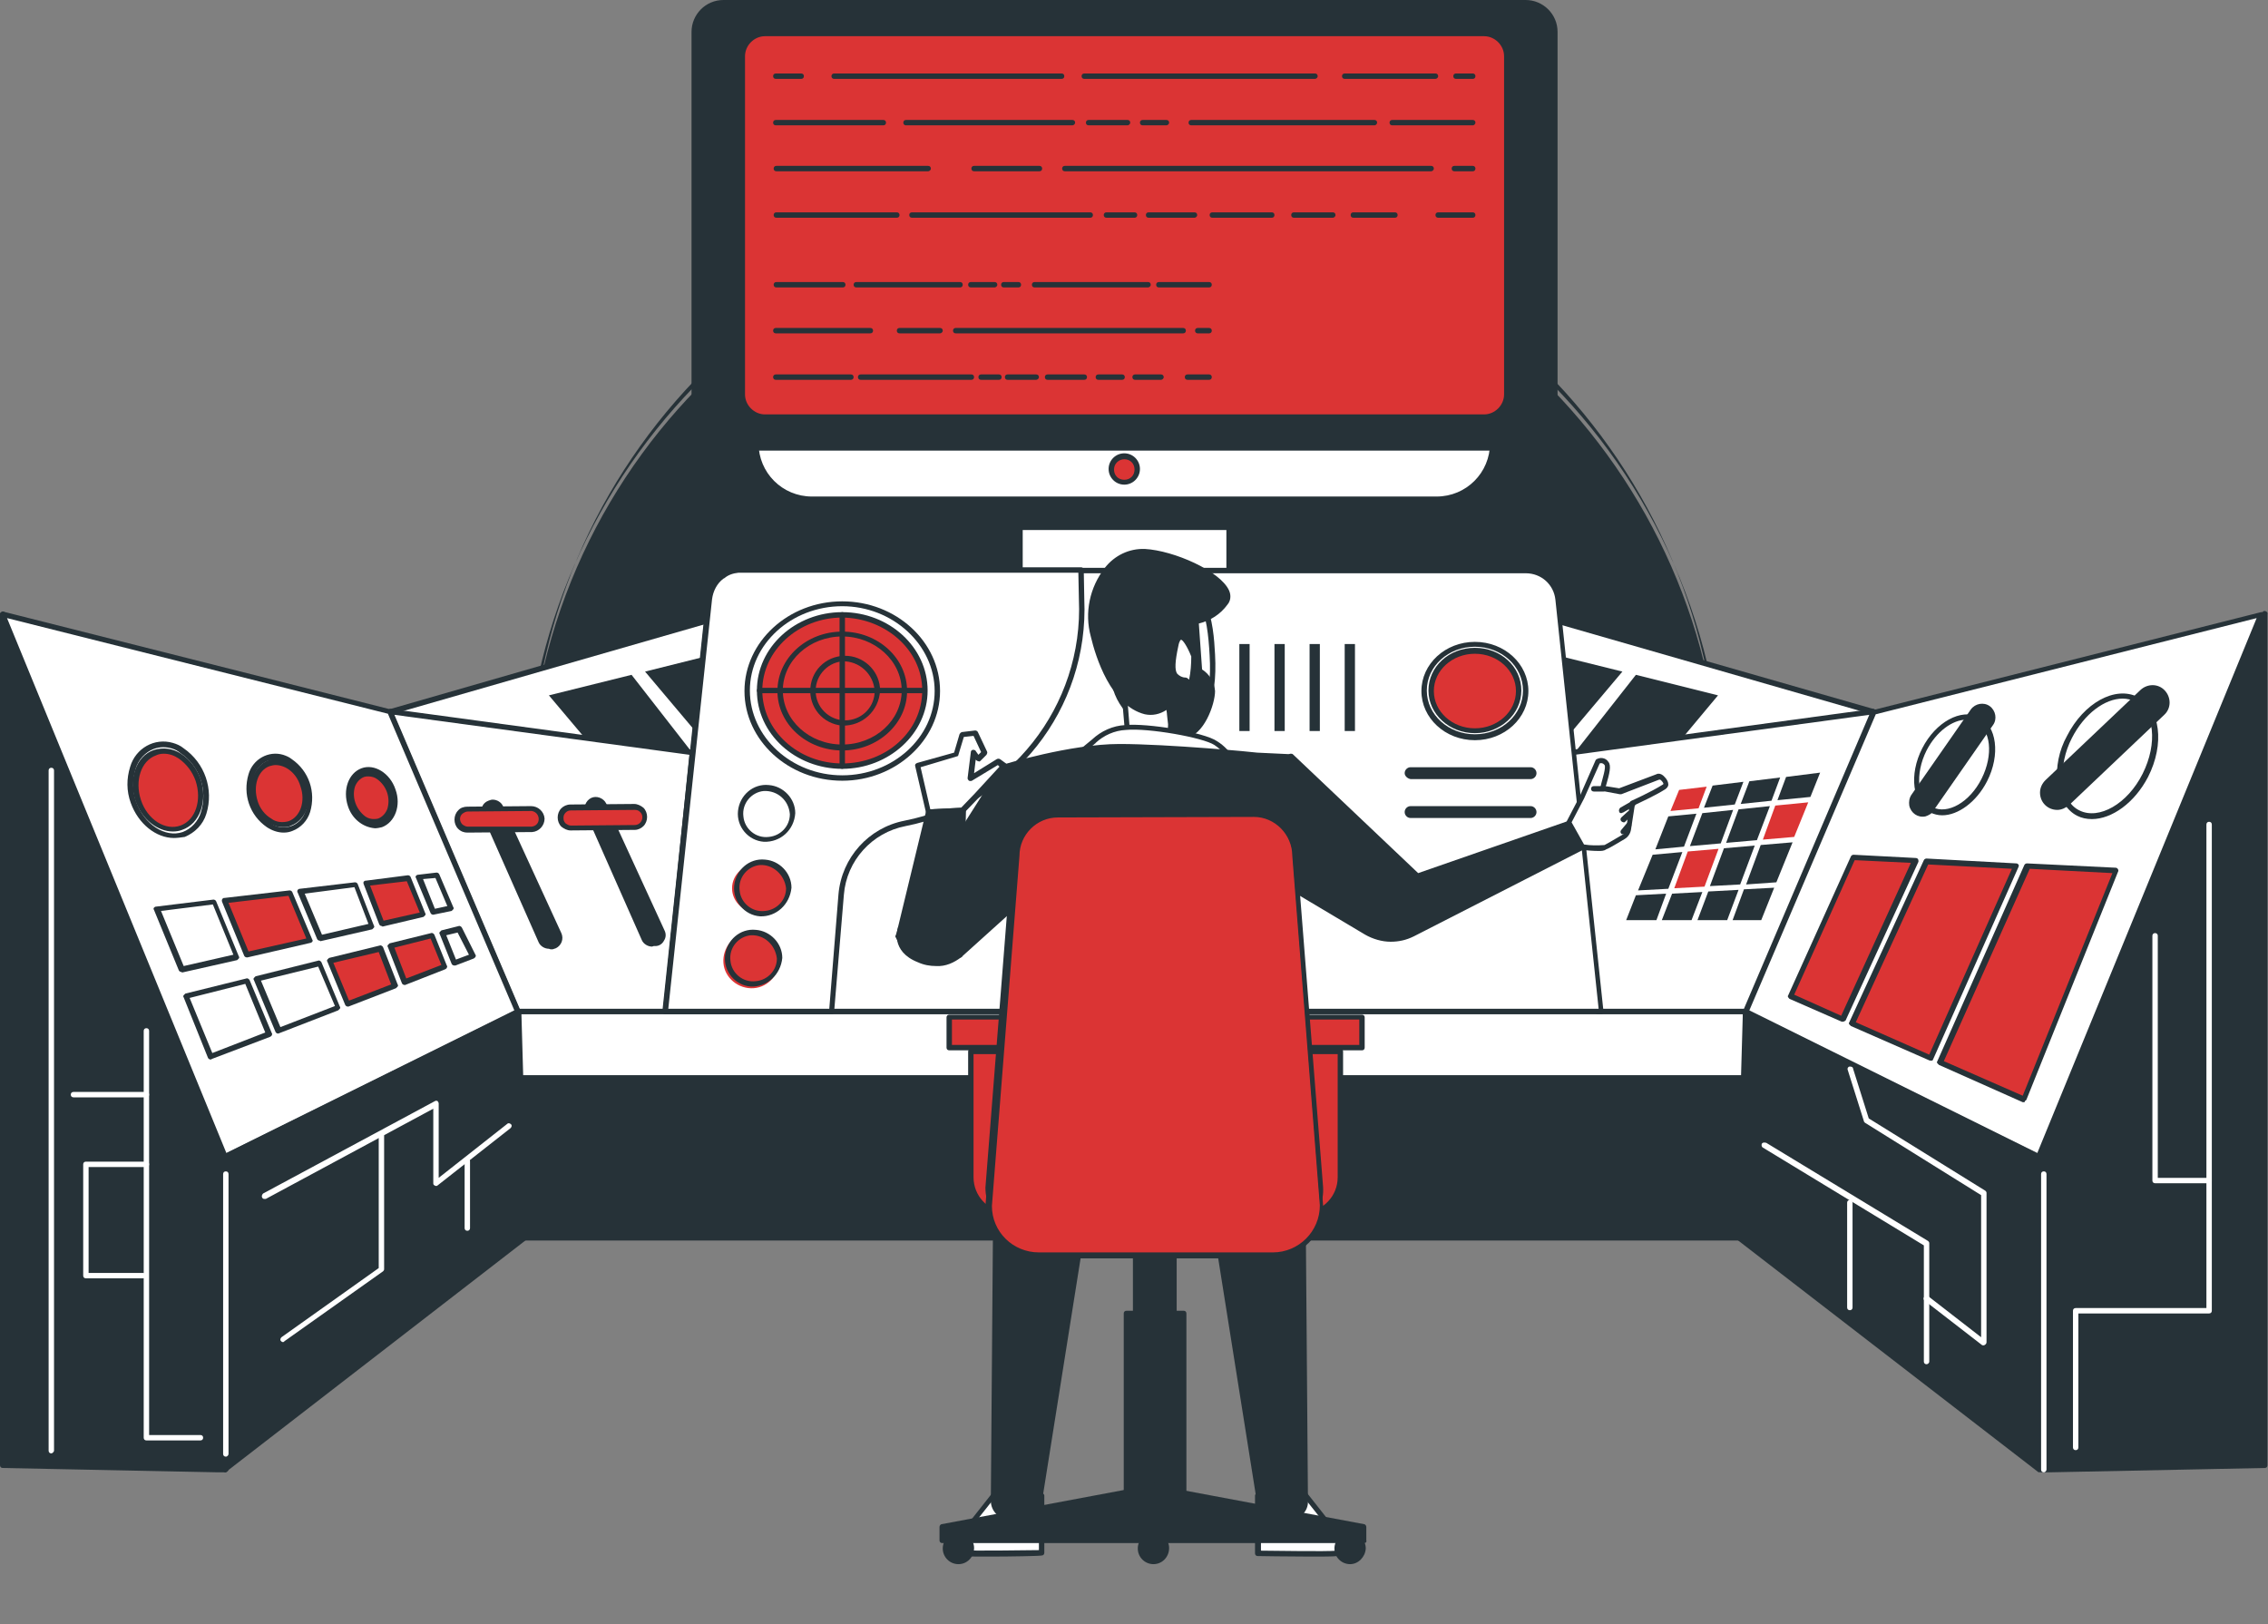 <?xml version="1.0" encoding="utf-8"?>
<!-- Generator: Adobe Illustrator 25.2.0, SVG Export Plug-In . SVG Version: 6.00 Build 0)  -->
<svg version="1.1" id="Layer_1" xmlns="http://www.w3.org/2000/svg" xmlns:xlink="http://www.w3.org/1999/xlink" x="0px" y="0px"
	 viewBox="0 0 419.8 300.6" style="enable-background:new 0 0 419.8 300.6;" xml:space="preserve">
<rect x="0" y="0" width="419.8" height="300.6" fill="#808080" stroke="none"/>
<style type="text/css">
	.st0{fill:#263238;}
	.st1{fill:#FFFFFF;}
	.st2{fill:#DB3434;}
</style>
<g id="freepik--control-panel--inject-44">
	<path class="st0" d="M317.6,163.7c8.1-60.5-34.4-116-94.9-124.1S106.7,74,98.6,134.5c-1.3,9.7-1.3,19.5,0,29.2H317.6z"/>
	<path class="st0" d="M317.6,164.2h-219c-0.3,0-0.5-0.2-0.5-0.4C89.9,103,132.5,47.1,193.3,38.9C254,30.7,309.9,73.3,318.1,134
		c1.3,9.9,1.3,19.9,0,29.7C318.1,164,317.9,164.2,317.6,164.2z M99.1,163.2h218.1c0.6-4.7,0.9-9.4,0.9-14.1
		c1.5-60.7-46.5-111.2-107.2-112.7S99.7,82.8,98.2,143.5c0,1.8,0,3.7,0,5.5C98.2,153.8,98.5,158.5,99.1,163.2L99.1,163.2z"/>
	<rect x="95.5" y="187.3" class="st0" width="227.6" height="41.8"/>
	<path class="st0" d="M323.1,229.6H95.5c-0.3,0-0.5-0.2-0.5-0.5v-41.8c0-0.3,0.2-0.5,0.5-0.5h227.6c0.3,0,0.5,0.2,0.5,0.5v41.8
		C323.6,229.3,323.4,229.6,323.1,229.6z M96,228.6h226.6v-40.8H96V228.6z"/>
	<rect x="188.8" y="10" class="st1" width="38.7" height="103.3"/>
	<path class="st0" d="M227.5,113.9h-38.7c-0.3,0-0.5-0.2-0.5-0.5V10c0-0.3,0.2-0.5,0.5-0.5h38.7c0.3,0,0.5,0.2,0.5,0.5v103.3
		C228,113.6,227.8,113.9,227.5,113.9z M189.3,112.9H227V10.5h-37.7V112.9z"/>
	<rect x="188.8" y="10" class="st0" width="38.7" height="87.6"/>
	<path class="st0" d="M227.5,98.1h-38.7c-0.3,0-0.5-0.2-0.5-0.5V10c0-0.3,0.2-0.5,0.5-0.5h38.7c0.3,0,0.5,0.2,0.5,0.5v87.6
		C228,97.9,227.8,98.1,227.5,98.1z M189.3,97.1H227V10.5h-37.7V97.1z"/>
	<path class="st1" d="M139.9,10h136.5l0,0v72c0,5.8-4.7,10.4-10.4,10.4l0,0H150.3c-5.8,0-10.4-4.6-10.5-10.4c0,0,0,0,0-0.1V10
		L139.9,10z"/>
	<path class="st0" d="M265.9,92.9H150.3c-6,0-10.9-4.9-10.9-10.9V10c0-0.3,0.2-0.5,0.5-0.5h136.4c0.3,0,0.5,0.2,0.5,0.5v72
		C276.9,88,272,92.9,265.9,92.9z M140.4,10.5V82c0,5.5,4.4,9.9,9.9,9.9h115.6c5.5,0,9.9-4.4,9.9-9.9V10.5H140.4z"/>
	<path class="st0" d="M133.9,0.5h148.5c3,0,5.4,2.4,5.4,5.4v71.6c0,3-2.4,5.4-5.4,5.4H133.9c-3,0-5.4-2.4-5.4-5.4V5.9
		C128.5,2.9,130.9,0.5,133.9,0.5z"/>
	<path class="st0" d="M282.4,83.4H133.9c-3.2,0-5.9-2.6-5.9-5.9V5.9c0-3.2,2.6-5.9,5.9-5.9l0,0h148.5c3.2,0,5.9,2.6,5.9,5.9l0,0
		v71.6C288.3,80.8,285.6,83.4,282.4,83.4z M133.9,1c-2.7,0-4.9,2.2-4.9,4.9v71.6c0,2.7,2.2,4.9,4.9,4.9h148.5c2.7,0,4.9-2.2,4.9-4.9
		V5.9c0-2.7-2.2-4.9-4.9-4.9L133.9,1z"/>
	<path class="st2" d="M141.6,6.2h133.1c2.3,0,4.2,1.9,4.2,4.2V73c0,2.3-1.9,4.2-4.2,4.2H141.6c-2.3,0-4.2-1.9-4.2-4.2V10.4
		C137.4,8.1,139.2,6.2,141.6,6.2z"/>
	<path class="st0" d="M274.7,77.7H141.6c-2.6,0-4.7-2.1-4.7-4.7V10.4c0-2.6,2.1-4.7,4.7-4.7h133.1c2.6,0,4.7,2.1,4.7,4.7V73
		C279.4,75.6,277.3,77.7,274.7,77.7z M141.6,6.7c-2,0-3.7,1.7-3.7,3.7V73c0,2,1.7,3.7,3.7,3.7h133.1c2,0,3.7-1.7,3.7-3.7V10.4
		c0-2-1.7-3.7-3.7-3.7L141.6,6.7z"/>
	<path class="st0" d="M272.6,14.6h-3.1c-0.3,0-0.5-0.2-0.5-0.5c0-0.3,0.2-0.5,0.5-0.5h3.1c0.3,0,0.5,0.2,0.5,0.5
		C273.1,14.4,272.9,14.6,272.6,14.6z"/>
	<path class="st0" d="M265.7,14.6h-16.8c-0.3,0-0.5-0.2-0.5-0.5s0.2-0.5,0.5-0.5h16.8c0.3,0,0.5,0.2,0.5,0.5S265.9,14.6,265.7,14.6z
		"/>
	<path class="st0" d="M243.4,14.6h-42.7c-0.3,0-0.5-0.2-0.5-0.5s0.2-0.5,0.5-0.5h42.7c0.3,0,0.5,0.2,0.5,0.5S243.6,14.6,243.4,14.6z
		"/>
	<path class="st0" d="M196.5,14.6h-42.1c-0.3,0-0.5-0.2-0.5-0.5c0-0.3,0.2-0.5,0.5-0.5h42.1c0.3,0,0.5,0.2,0.5,0.5
		C197,14.4,196.8,14.6,196.5,14.6z"/>
	<path class="st0" d="M148.3,14.6h-4.7c-0.3,0-0.5-0.2-0.5-0.5c0-0.3,0.2-0.5,0.5-0.5h4.7c0.3,0,0.5,0.2,0.5,0.5
		S148.6,14.6,148.3,14.6z"/>
	<path class="st0" d="M272.6,23.2h-14.9c-0.3,0-0.5-0.2-0.5-0.5c0-0.3,0.2-0.5,0.5-0.5h14.9c0.3,0,0.5,0.2,0.5,0.5
		C273.1,22.9,272.9,23.2,272.6,23.2z"/>
	<path class="st0" d="M254.4,23.2h-33.9c-0.3,0-0.5-0.2-0.5-0.5c0-0.3,0.2-0.5,0.5-0.5h33.9c0.3,0,0.5,0.2,0.5,0.5
		C254.9,22.9,254.7,23.2,254.4,23.2z"/>
	<path class="st0" d="M215.9,23.2h-4.4c-0.3,0-0.5-0.2-0.5-0.5s0.2-0.5,0.5-0.5h4.4c0.3,0,0.5,0.2,0.5,0.5S216.1,23.2,215.9,23.2z"
		/>
	<path class="st0" d="M208.7,23.2h-7.2c-0.3,0-0.5-0.2-0.5-0.5c0-0.3,0.2-0.5,0.5-0.5h7.2c0.3,0,0.5,0.2,0.5,0.5
		S208.9,23.2,208.7,23.2z"/>
	<path class="st0" d="M198.5,23.2h-30.8c-0.3,0-0.5-0.2-0.5-0.5s0.2-0.5,0.5-0.5h30.8c0.3,0,0.5,0.2,0.5,0.5S198.7,23.2,198.5,23.2z
		"/>
	<path class="st0" d="M163.5,23.2h-19.9c-0.3,0-0.5-0.2-0.5-0.5c0-0.3,0.2-0.5,0.5-0.5h19.9c0.3,0,0.5,0.2,0.5,0.5
		S163.8,23.2,163.5,23.2z"/>
	<path class="st0" d="M272.6,31.7h-3.4c-0.3,0-0.5-0.2-0.5-0.5s0.2-0.5,0.5-0.5h3.4c0.3,0,0.5,0.2,0.5,0.5
		C273.1,31.5,272.9,31.7,272.6,31.7z"/>
	<path class="st0" d="M264.9,31.7h-67.8c-0.3,0-0.5-0.2-0.5-0.5s0.2-0.5,0.5-0.5h67.8c0.3,0,0.5,0.2,0.5,0.5S265.1,31.7,264.9,31.7z
		"/>
	<path class="st0" d="M192.4,31.7h-12.1c-0.3,0-0.5-0.2-0.5-0.5s0.2-0.5,0.5-0.5h12.1c0.3,0,0.5,0.2,0.5,0.5
		C192.9,31.5,192.7,31.7,192.4,31.7z"/>
	<path class="st0" d="M171.8,31.7h-28.1c-0.3,0-0.5-0.2-0.5-0.5c0-0.3,0.2-0.5,0.5-0.5h28.1c0.3,0,0.5,0.2,0.5,0.5
		S172,31.7,171.8,31.7z"/>
	<path class="st0" d="M272.6,40.3h-6.4c-0.3,0-0.5-0.2-0.5-0.5s0.2-0.5,0.5-0.5h6.4c0.3,0,0.5,0.2,0.5,0.5
		C273.1,40.1,272.9,40.3,272.6,40.3z"/>
	<path class="st0" d="M258.2,40.3h-7.7c-0.3,0-0.5-0.2-0.5-0.5c0-0.3,0.2-0.5,0.5-0.5h7.7c0.3,0,0.5,0.2,0.5,0.5
		S258.5,40.3,258.2,40.3z"/>
	<path class="st0" d="M246.7,40.3h-7.2c-0.3,0-0.5-0.2-0.5-0.5s0.2-0.5,0.5-0.5h7.2c0.3,0,0.5,0.2,0.5,0.5
		C247.2,40.1,246.9,40.3,246.7,40.3z"/>
	<path class="st0" d="M235.4,40.3h-11c-0.3,0-0.5-0.2-0.5-0.5s0.2-0.5,0.5-0.5h11c0.3,0,0.5,0.2,0.5,0.5
		C235.9,40.1,235.7,40.3,235.4,40.3z"/>
	<path class="st0" d="M221.1,40.3h-8.5c-0.3,0-0.5-0.2-0.5-0.5s0.2-0.5,0.5-0.5h8.5c0.3,0,0.5,0.2,0.5,0.5
		C221.6,40.1,221.3,40.3,221.1,40.3z"/>
	<path class="st0" d="M210,40.3h-5.2c-0.3,0-0.5-0.2-0.5-0.5s0.2-0.5,0.5-0.5h5.2c0.3,0,0.5,0.2,0.5,0.5S210.3,40.3,210,40.3z"/>
	<path class="st0" d="M201.8,40.3h-33c-0.3,0-0.5-0.2-0.5-0.5c0-0.3,0.2-0.5,0.5-0.5h33c0.3,0,0.5,0.2,0.5,0.5
		S202.1,40.3,201.8,40.3z"/>
	<path class="st0" d="M166,40.3h-22.3c-0.3,0-0.5-0.2-0.5-0.5c0-0.3,0.2-0.5,0.5-0.5H166c0.3,0,0.5,0.2,0.5,0.5
		C166.5,40.1,166.3,40.3,166,40.3z"/>
	<path class="st0" d="M223.8,53.2h-9.3c-0.3,0-0.5-0.2-0.5-0.5s0.2-0.5,0.5-0.5h9.3c0.3,0,0.5,0.2,0.5,0.5S224.1,53.2,223.8,53.2z"
		/>
	<path class="st0" d="M212.5,53.2h-21c-0.3,0-0.5-0.2-0.5-0.5s0.2-0.5,0.5-0.5h21c0.3,0,0.5,0.2,0.5,0.5S212.7,53.2,212.5,53.2z"/>
	<path class="st0" d="M188.5,53.2h-2.7c-0.3,0-0.5-0.2-0.5-0.5c0-0.3,0.2-0.5,0.5-0.5h2.7c0.3,0,0.5,0.2,0.5,0.5
		S188.8,53.2,188.5,53.2z"/>
	<path class="st0" d="M184.1,53.2h-4.4c-0.3,0-0.5-0.2-0.5-0.5s0.2-0.5,0.5-0.5h4.4c0.3,0,0.5,0.2,0.5,0.5S184.3,53.2,184.1,53.2z"
		/>
	<path class="st0" d="M177.7,53.2h-19.2c-0.3,0-0.5-0.2-0.5-0.5s0.2-0.5,0.5-0.5h19.2c0.3,0,0.5,0.2,0.5,0.5
		C178.2,53,178,53.2,177.7,53.2z"/>
	<path class="st0" d="M156,53.2h-12.3c-0.3,0-0.5-0.2-0.5-0.5c0-0.3,0.2-0.5,0.5-0.5H156c0.3,0,0.5,0.2,0.5,0.5
		C156.5,53,156.3,53.2,156,53.2z"/>
	<path class="st0" d="M223.8,61.7h-2.1c-0.3,0-0.5-0.2-0.5-0.5s0.2-0.5,0.5-0.5h2.1c0.3,0,0.5,0.2,0.5,0.5S224.1,61.7,223.8,61.7z"
		/>
	<path class="st0" d="M219,61.7h-42.1c-0.3,0-0.5-0.2-0.5-0.5s0.2-0.5,0.5-0.5H219c0.3,0,0.5,0.2,0.5,0.5S219.3,61.7,219,61.7z"/>
	<path class="st0" d="M174,61.7h-7.5c-0.3,0-0.5-0.2-0.5-0.5s0.2-0.5,0.5-0.5h7.5c0.3,0,0.5,0.2,0.5,0.5S174.2,61.7,174,61.7z"/>
	<path class="st0" d="M161.1,61.7h-17.5c-0.3,0-0.5-0.2-0.5-0.5s0.2-0.5,0.5-0.5h17.5c0.3,0,0.5,0.2,0.5,0.5S161.4,61.7,161.1,61.7z
		"/>
	<path class="st0" d="M223.8,70.3h-4c-0.3,0-0.5-0.2-0.5-0.5c0-0.3,0.2-0.5,0.5-0.5h4c0.3,0,0.5,0.2,0.5,0.5S224.1,70.3,223.8,70.3z
		"/>
	<path class="st0" d="M214.9,70.3h-4.8c-0.3,0-0.5-0.2-0.5-0.5s0.2-0.5,0.5-0.5h4.8c0.3,0,0.5,0.2,0.5,0.5S215.1,70.3,214.9,70.3z"
		/>
	<path class="st0" d="M207.7,70.3h-4.4c-0.3,0-0.5-0.2-0.5-0.5s0.2-0.5,0.5-0.5h4.4c0.3,0,0.5,0.2,0.5,0.5S208,70.3,207.7,70.3z"/>
	<path class="st0" d="M200.7,70.3h-6.8c-0.3,0-0.5-0.2-0.5-0.5s0.2-0.5,0.5-0.5h6.8c0.3,0,0.5,0.2,0.5,0.5
		C201.2,70.1,201,70.3,200.7,70.3C200.7,70.3,200.7,70.3,200.7,70.3z"/>
	<path class="st0" d="M191.8,70.3h-5.3c-0.3,0-0.5-0.2-0.5-0.5s0.2-0.5,0.5-0.5h5.3c0.3,0,0.5,0.2,0.5,0.5S192,70.3,191.8,70.3z"/>
	<path class="st0" d="M184.9,70.3h-3.3c-0.3,0-0.5-0.2-0.5-0.5c0-0.3,0.2-0.5,0.5-0.5h3.3c0.3,0,0.5,0.2,0.5,0.5
		C185.4,70.1,185.2,70.3,184.9,70.3z"/>
	<path class="st0" d="M179.8,70.3h-20.5c-0.3,0-0.5-0.2-0.5-0.5s0.2-0.5,0.5-0.5h20.5c0.3,0,0.5,0.2,0.5,0.5S180.1,70.3,179.8,70.3z
		"/>
	<path class="st0" d="M157.5,70.3h-13.9c-0.3,0-0.5-0.2-0.5-0.5c0-0.3,0.2-0.5,0.5-0.5h13.9c0.3,0,0.5,0.2,0.5,0.5
		S157.8,70.3,157.5,70.3z"/>
	<path class="st2" d="M210.5,86.8c0-1.3-1.1-2.4-2.4-2.4c-1.3,0-2.4,1.1-2.4,2.4c0,1.3,1.1,2.4,2.4,2.4c0,0,0,0,0,0
		C209.4,89.2,210.5,88.1,210.5,86.8C210.5,86.8,210.5,86.8,210.5,86.8z"/>
	<path class="st0" d="M208.1,89.7c-1.6,0-2.9-1.3-2.9-2.9c0-1.6,1.3-2.9,2.9-2.9c1.6,0,2.9,1.3,2.9,2.9c0,0,0,0,0,0
		C211,88.4,209.7,89.7,208.1,89.7z M208.1,85c-1,0-1.9,0.8-1.9,1.9s0.8,1.9,1.9,1.9s1.9-0.8,1.9-1.9c0,0,0,0,0,0
		C210,85.8,209.2,85,208.1,85C208.2,85,208.2,85,208.1,85L208.1,85z"/>
	<rect x="95.5" y="187.3" class="st1" width="227.6" height="12.3"/>
	<path class="st0" d="M323.1,200H95.5c-0.3,0-0.5-0.2-0.5-0.5v-12.3c0-0.3,0.2-0.5,0.5-0.5h227.6c0.3,0,0.5,0.2,0.5,0.5v12.3
		C323.6,199.8,323.4,200,323.1,200z M96,199h226.6v-11.3H96V199z"/>
	<polygon class="st1" points="261.4,107.2 210.3,107.2 208.7,107.2 157.6,107.2 72.2,131.8 82,155 208.7,155 210.3,155 337,155 
		346.8,131.8 	"/>
	<path class="st0" d="M337,155.5H82c-0.2,0-0.4-0.1-0.5-0.3L71.7,132c-0.1-0.3,0-0.6,0.3-0.7c0,0,0,0,0,0l85.4-24.6h0.1h103.7h0.1
		l85.4,24.5c0.1,0,0.3,0.1,0.3,0.3c0.1,0.1,0.1,0.3,0,0.4l-9.8,23.2C337.4,155.3,337.2,155.5,337,155.5z M82.3,154.5h254.4l9.4-22.4
		l-84.8-24.4H157.7l-84.8,24.4L82.3,154.5z"/>
	<polygon class="st0" points="111.8,140.8 101.6,128.7 116.9,124.9 128.2,139.4 	"/>
	<polygon class="st0" points="129.6,136.4 119.4,124.3 134.6,120.5 146,134.9 	"/>
	<polygon class="st0" points="307.9,140.8 318,128.7 302.8,124.9 291.4,139.4 	"/>
	<polygon class="st0" points="290.1,136.4 300.3,124.3 285,120.5 273.7,134.9 	"/>
	<polygon class="st1" points="123.3,187.3 95.9,187.3 72.2,131.8 128.2,139.4 	"/>
	<path class="st0" d="M123.3,187.7H95.9c-0.2,0-0.4-0.1-0.5-0.3l-23.7-55.5c-0.1-0.2-0.1-0.4,0.1-0.5c0.1-0.1,0.3-0.2,0.5-0.2
		l56,7.6c0.3,0,0.5,0.3,0.4,0.6l-4.8,47.9C123.8,187.6,123.6,187.7,123.3,187.7z M96.2,186.7h26.6l4.8-47L73,132.3L96.2,186.7z"/>
	<polygon class="st0" points="41.8,272 41.8,214.1 0.5,113.7 0.5,271.2 40.1,272 	"/>
	<path class="st0" d="M41.8,272.5h-1.7l-39.6-0.8c-0.3,0-0.5-0.2-0.5-0.5V113.7c0-0.2,0.2-0.4,0.4-0.5c0.2-0.1,0.5,0.1,0.6,0.3
		l41.3,100.3c0,0.1,0,0.1,0,0.2V272C42.3,272.2,42.1,272.4,41.8,272.5z M1,270.7l40.3,0.8v-57.3L1,116.2V270.7z"/>
	<polygon class="st0" points="377.9,272 377.9,214.1 419.2,113.7 419.2,271.2 379.6,272 	"/>
	<path class="st0" d="M377.9,272.5c-0.3,0-0.5-0.2-0.5-0.5v-57.9c0-0.1,0-0.1,0-0.2l41.3-100.4c0.1-0.3,0.3-0.5,0.6-0.4
		s0.5,0.3,0.4,0.6v157.5c0,0.3-0.2,0.5-0.5,0.5l-39.6,0.8H377.9z M378.4,271.5h1.2l39.1-0.8V116.2l-40.3,98V271.5z"/>
	<polygon class="st1" points="95.9,187.3 41.6,214.1 0.5,113.7 72.2,131.8 	"/>
	<path class="st0" d="M41.6,214.6c-0.1,0-0.1,0-0.2,0c-0.1,0-0.2-0.1-0.3-0.3L0,113.9c-0.1-0.2,0-0.4,0.1-0.5
		c0.1-0.1,0.3-0.2,0.5-0.2l71.7,18.1c0.2,0,0.3,0.1,0.3,0.3l23.7,55.5c0.1,0.2,0,0.5-0.2,0.6l-54.3,26.8
		C41.8,214.6,41.7,214.6,41.6,214.6z M1.3,114.4l40.6,99l53.3-26.4l-23.4-54.9L1.3,114.4z"/>
	<polygon class="st1" points="295.7,187.3 323.1,187.3 346.8,131.8 290.9,139.4 	"/>
	<path class="st0" d="M323.1,187.7h-27.4c-0.3,0-0.5-0.2-0.5-0.5l-4.8-47.9c0-0.3,0.2-0.5,0.4-0.5l55.9-7.6c0.3,0,0.5,0.2,0.6,0.4
		c0,0.1,0,0.2,0,0.3l-23.7,55.5C323.5,187.6,323.4,187.7,323.1,187.7z M296.1,186.7h26.7l23.2-54.4l-54.5,7.4L296.1,186.7z"/>
	<polygon class="st2" points="334.7,148.5 328.6,149.1 326.3,155.4 332.1,154.9 	"/>
	<polygon class="st0" points="312.8,156.6 318.5,156.1 320.8,149.9 315.1,150.5 	"/>
	<polygon class="st0" points="315.4,149.5 321.1,148.9 322.7,144.7 317,145.4 	"/>
	<polygon class="st0" points="327.9,148.2 329.5,143.9 323.8,144.6 322.2,148.8 	"/>
	<polygon class="st0" points="314,150.6 308.8,151.1 306.4,157.2 311.7,156.7 	"/>
	<polygon class="st0" points="323.2,163.7 328.8,163.3 331.8,155.9 325.9,156.4 	"/>
	<polygon class="st0" points="309.5,165.4 307.6,170.3 313.1,170.3 315.1,165.1 	"/>
	<polygon class="st0" points="319.5,156 325.2,155.5 327.6,149.2 321.8,149.8 	"/>
	<polygon class="st0" points="329,148.1 335.1,147.5 336.9,143 330.6,143.8 	"/>
	<polygon class="st0" points="308.4,165.4 302.8,165.7 301,170.3 306.6,170.3 	"/>
	<polygon class="st2" points="314.4,149.6 315.9,145.6 310.8,146.2 309.2,150.1 	"/>
	<polygon class="st0" points="322.8,164.6 320.7,170.3 326,170.3 328.4,164.3 	"/>
	<polygon class="st0" points="324.8,156.5 319.1,157 316.5,164 322.1,163.7 	"/>
	<polygon class="st2" points="309.9,164.4 315.5,164.1 318.1,157.1 312.4,157.6 	"/>
	<polygon class="st0" points="311.4,157.7 305.9,158.2 303.2,164.8 308.8,164.5 	"/>
	<polygon class="st0" points="321.8,164.7 316.2,165 314.2,170.3 319.7,170.3 	"/>
	<polygon class="st1" points="323.1,187.3 377.4,214.1 418.5,113.7 346.8,131.8 	"/>
	<path class="st0" d="M377.4,214.6c-0.1,0-0.1,0-0.2,0l-54.2-26.8c-0.2-0.1-0.3-0.4-0.2-0.6l23.7-55.5c0.1-0.1,0.2-0.3,0.3-0.3
		l71.7-18.1c0.3-0.1,0.5,0.1,0.6,0.4c0,0.1,0,0.2,0,0.3l-41.1,100.4c-0.1,0.1-0.2,0.2-0.3,0.3C377.5,214.6,377.5,214.6,377.4,214.6z
		 M323.8,187l53.3,26.4l40.6-99l-70.5,17.8L323.8,187z"/>
	<path class="st1" d="M296.5,187.2H123.1l8.1-76.3c0.3-3,2.9-5.3,5.9-5.4h145.2c3.1,0,5.6,2.3,6,5.4L296.5,187.2z"/>
	<path class="st0" d="M296.5,187.7H123.1c-0.3,0-0.5-0.2-0.5-0.5c0,0,0,0,0,0l8.1-76.3c0.3-3.3,3.1-5.8,6.4-5.8h145.2
		c3.3,0,6.1,2.5,6.4,5.8l8.1,76.3c0,0.1,0,0.3-0.1,0.4C296.8,187.6,296.6,187.6,296.5,187.7z M123.7,186.7h172.2l-8-75.7
		c-0.3-2.8-2.6-4.9-5.5-4.9H137.2c-2.8,0-5.2,2.1-5.4,4.9L123.7,186.7z"/>
	<path class="st1" d="M167.5,152.4c19.7-3.7,33.7-21.4,32.7-41.5l-0.1-5.4h-62.9h-0.6c-1,0.1-2,0.5-2.9,1.1l-0.2,0.2
		c-0.3,0.2-0.5,0.4-0.7,0.6l0,0c-0.5,0.5-0.9,1.1-1.2,1.8c-0.2,0.5-0.4,1.1-0.4,1.6l-8.1,76.3H154l1.8-21.6
		C156.3,159,161.1,153.6,167.5,152.4z"/>
	<path class="st0" d="M154,187.7h-30.8c-0.3,0-0.5-0.2-0.5-0.5c0,0,0,0,0,0l8.1-76.3c0.1-0.6,0.2-1.2,0.4-1.8c0.3-0.7,0.7-1.4,1.3-2
		c0.2-0.3,0.5-0.5,0.8-0.7l0.2-0.2c0.9-0.6,2-1,3.1-1.2c0.2,0,0.4,0,0.6,0h62.9c0.3,0,0.5,0.2,0.5,0.5l0.1,5.4
		c0.9,20.3-13.2,38.1-33.1,42l0,0c-6.2,1.2-10.9,6.4-11.4,12.7l-1.8,21.6C154.5,187.5,154.2,187.7,154,187.7z M123.7,186.7h29.8
		l1.7-21.2c0.6-6.8,5.6-12.3,12.2-13.6c19.4-3.8,33.2-21.2,32.3-41l-0.1-4.9h-62.4c-0.2,0-0.3,0-0.5,0c-1,0.1-1.9,0.4-2.6,1
		l-0.2,0.1c-1.2,0.9-1.9,2.3-2.1,3.8L123.7,186.7z M167.5,152.4L167.5,152.4z"/>
	<ellipse class="st1" cx="273" cy="127.8" rx="9.4" ry="8.6"/>
	<path class="st0" d="M273,137c-5.5,0-9.9-4.1-9.9-9.1s4.4-9.1,9.9-9.1s9.9,4.1,9.9,9.1S278.5,137,273,137z M273,119.7
		c-4.9,0-8.9,3.6-8.9,8.1s4,8.1,8.9,8.1s8.9-3.6,8.9-8.1S277.9,119.7,273,119.7L273,119.7z"/>
	<ellipse class="st2" cx="273" cy="127.8" rx="8.1" ry="7.4"/>
	<path class="st0" d="M273,135.7c-4.7,0-8.6-3.5-8.6-7.9s3.8-7.9,8.6-7.9s8.6,3.5,8.6,7.9S277.7,135.7,273,135.7z M273,121
		c-4.2,0-7.6,3.1-7.6,6.9s3.4,6.9,7.6,6.9s7.6-3.1,7.6-6.9S277.2,121,273,121L273,121z"/>
	<ellipse transform="matrix(0.944 -0.329 0.329 0.944 -46.416 18.415)" class="st1" cx="31.1" cy="146.2" rx="6.8" ry="8.6"/>
	<path class="st0" d="M32.2,155.1c-3.3,0-6.6-2.6-8-6.5c-0.8-2.2-0.8-4.5-0.1-6.7c1-3.4,4.5-5.4,7.9-4.4c0.7,0.2,1.4,0.5,2,1
		c3.9,2.7,5.6,7.6,4.2,12.1c-0.6,2-2.1,3.5-4,4.3C33.5,155,32.8,155.1,32.2,155.1z M30.2,138.3c-0.6,0-1.1,0.1-1.7,0.3
		c-1.6,0.6-2.9,2-3.4,3.7c-0.6,2-0.6,4.1,0.1,6.1c1.5,4.2,5.4,6.7,8.6,5.6c1.6-0.6,2.9-2,3.4-3.7c0.6-2,0.6-4.1-0.1-6.1l0,0
		c-0.7-2-2-3.7-3.7-4.8C32.5,138.6,31.3,138.3,30.2,138.3L30.2,138.3z"/>
	<path class="st2" d="M36.7,144.3c1.3,3.9,0,7.8-3.1,8.9s-6.6-1.2-8-5s0-7.8,3.1-8.9C31.8,138.2,35.3,140.4,36.7,144.3z"/>
	<path class="st0" d="M32,153.9c-2.8,0-5.7-2.2-6.9-5.6c-1.4-4.1,0.1-8.4,3.4-9.5c1.7-0.5,3.5-0.3,5,0.7c1.7,1.1,2.9,2.7,3.6,4.6
		l0,0c1.4,4.1-0.1,8.4-3.4,9.5C33.2,153.8,32.6,153.9,32,153.9z M30.3,139.5c-0.5,0-1,0.1-1.4,0.3c-2.8,1-4,4.7-2.8,8.3
		s4.5,5.7,7.3,4.7s4-4.7,2.8-8.3l0,0c-0.6-1.7-1.7-3.1-3.1-4.1C32.2,139.8,31.3,139.5,30.3,139.5z"/>
	<path class="st1" d="M56.9,145.1c1.2,3.6,0,7.3-2.9,8.3s-6.2-1.1-7.4-4.7s0-7.3,2.9-8.3S55.6,141.5,56.9,145.1z"/>
	<path class="st0" d="M52.5,154.1c-1.1,0-2.2-0.4-3.1-1c-3.2-2.2-4.5-6.1-3.4-9.8c0.8-2.8,3.7-4.4,6.4-3.6c0.6,0.2,1.1,0.4,1.6,0.8
		c3.2,2.2,4.5,6.1,3.4,9.8c-0.5,1.6-1.7,2.9-3.3,3.5C53.6,154,53.1,154.1,52.5,154.1z M50.9,140.6c-0.4,0-0.9,0.1-1.3,0.2
		c-1.3,0.5-2.2,1.6-2.6,2.9c-1,3.2,0.2,6.7,3,8.6c1.9,1.4,4.5,1,5.9-0.9c0.3-0.4,0.5-0.9,0.7-1.4c0.5-1.6,0.5-3.2-0.1-4.8l0,0
		c-0.5-1.6-1.5-2.9-2.9-3.8C52.7,140.9,51.8,140.6,50.9,140.6z"/>
	<path class="st2" d="M56.1,145.3c1.1,3.1,0,6.3-2.5,7.1s-5.3-1-6.3-4s0-6.3,2.5-7.1S55,142.2,56.1,145.3z"/>
	<path class="st0" d="M52.4,153.1c-1,0-1.9-0.3-2.7-0.8c-1.3-0.9-2.3-2.2-2.8-3.8c-1.2-3.3,0.1-6.8,2.8-7.8s5.8,1,7,4.3
		s-0.1,6.8-2.8,7.8C53.4,153.1,52.9,153.1,52.4,153.1z M51,141.6c-0.4,0-0.7,0.1-1.1,0.2c-2.2,0.8-3.1,3.7-2.2,6.5
		c0.4,1.3,1.3,2.5,2.5,3.2c0.9,0.7,2.1,0.8,3.2,0.5c2.2-0.8,3.2-3.7,2.2-6.5C54.9,143.1,52.9,141.6,51,141.6z"/>
	<path class="st1" d="M72.7,146.2c1,2.8,0,5.6-2.2,6.4s-4.7-0.9-5.7-3.6c-1-2.8,0-5.6,2.2-6.4S71.8,143.5,72.7,146.2z"/>
	<path class="st0" d="M69.4,153.3c-2.4-0.2-4.3-1.9-5-4.1c-1-3,0.1-6.1,2.5-7s5.3,0.9,6.3,3.9l0,0c1.1,3-0.1,6.1-2.5,7
		C70.3,153.2,69.8,153.3,69.4,153.3z M68.2,143c-0.3,0-0.7,0-1,0.2c-1.9,0.7-2.8,3.2-1.9,5.7s3.1,4,5,3.3s2.8-3.2,1.9-5.7l0,0
		C71.6,144.6,70.1,143.2,68.2,143z"/>
	<path class="st2" d="M72.2,146.4c0.8,2.4,0,4.8-1.9,5.5s-4-0.7-4.9-3.1s0-4.8,1.9-5.5S71.3,144.1,72.2,146.4z"/>
	<path class="st0" d="M69.3,152.6c-0.8,0-1.5-0.2-2.1-0.7c-2.1-1.5-3.1-4.2-2.3-6.6c0.6-1.9,2.5-3,4.4-2.4c0.4,0.1,0.7,0.3,1.1,0.5
		c1.1,0.7,1.8,1.7,2.2,2.9l0,0c0.4,1.2,0.5,2.5,0.1,3.7c-0.3,1.1-1.2,2-2.3,2.4C70.1,152.5,69.7,152.6,69.3,152.6z M68.2,143.7
		c-0.3,0-0.5,0-0.8,0.1c-0.8,0.3-1.4,1-1.7,1.8c-0.6,2,0.2,4.2,1.9,5.5c0.7,0.5,1.6,0.6,2.4,0.4c0.8-0.3,1.4-1,1.7-1.8
		c0.6-2-0.1-4.2-1.9-5.5C69.4,143.9,68.8,143.7,68.2,143.7z"/>
	<rect x="248.9" y="119.2" class="st0" width="1.9" height="16.1"/>
	<rect x="242.4" y="119.2" class="st0" width="1.9" height="16.1"/>
	<rect x="235.9" y="119.2" class="st0" width="1.9" height="16.1"/>
	<rect x="229.4" y="119.2" class="st0" width="1.9" height="16.1"/>
	<path class="st0" d="M261.1,144.2h22.2c0.6,0,1.1-0.5,1.1-1.1l0,0c0-0.6-0.5-1.1-1.1-1.1h-22.2c-0.6,0-1.1,0.5-1.1,1.1l0,0
		C260,143.6,260.5,144.1,261.1,144.2z"/>
	<path class="st0" d="M261.1,151.4h22.2c0.6,0,1.1-0.5,1.1-1.1l0,0c0-0.6-0.5-1.1-1.1-1.1h-22.2c-0.6,0-1.1,0.5-1.1,1.1l0,0
		C260,150.9,260.5,151.4,261.1,151.4z"/>
	<path class="st1" d="M146.6,150.6c0.2,2.9-1.9,5.4-4.7,5.6s-5.4-1.9-5.6-4.7s1.9-5.4,4.7-5.6c0.1,0,0.3,0,0.5,0
		C144.2,145.8,146.5,147.9,146.6,150.6z"/>
	<path class="st0" d="M141.4,155.8c-2.9-0.2-5.1-2.8-4.8-5.7s2.8-5.1,5.7-4.8c2.7,0.2,4.9,2.5,4.9,5.2
		C147,153.6,144.5,155.9,141.4,155.8z M141.4,146.4c-2.3,0.2-4.1,2.3-3.8,4.7c0.2,2.3,2.3,4.1,4.7,3.8c2.2-0.2,3.9-2,3.9-4.2
		C146,148.1,143.9,146.3,141.4,146.4L141.4,146.4z"/>
	<ellipse class="st2" cx="140.7" cy="164.4" rx="5.2" ry="4.7"/>
	<path class="st0" d="M140.7,169.6c-2.9-0.2-5.1-2.8-4.8-5.7s2.8-5.1,5.7-4.8c2.7,0.2,4.9,2.5,4.9,5.2
		C146.2,167.4,143.7,169.7,140.7,169.6z M140.7,160.1c-2.3,0.2-4.1,2.3-3.8,4.7c0.2,2.3,2.3,4.1,4.7,3.8c2.2-0.2,3.9-2,3.9-4.2
		C145.2,161.9,143.1,160,140.7,160.1z"/>
	<path class="st2" d="M144.2,177.3c0.2,2.9-1.9,5.4-4.7,5.6s-5.4-1.9-5.6-4.7s1.9-5.4,4.7-5.6c0.1,0,0.3,0,0.5,0
		C141.7,172.5,144,174.6,144.2,177.3z"/>
	<path class="st0" d="M139,182.6c-2.9-0.2-5.1-2.8-4.8-5.7s2.8-5.1,5.7-4.8c2.7,0.2,4.9,2.5,4.9,5.2
		C144.5,180.4,142,182.7,139,182.6z M139,173.1c-2.3,0.2-4.1,2.3-3.8,4.7c0.2,2.3,2.3,4.1,4.7,3.8c2.2-0.2,3.9-2,3.9-4.2
		C143.5,174.9,141.5,173,139,173.1L139,173.1z"/>
	<polygon class="st0" points="377.4,214.1 377.5,272 321.9,229.1 323.1,187.3 	"/>
	<path class="st0" d="M377.5,272.5c-0.1,0-0.2,0-0.3-0.1l-55.6-42.9c-0.1-0.1-0.2-0.3-0.2-0.4l1.2-41.8c0-0.2,0.1-0.3,0.2-0.4
		c0.1-0.1,0.3-0.1,0.5,0l54.2,26.8c0.2,0.1,0.3,0.3,0.3,0.5L378,272c0,0.2-0.1,0.4-0.3,0.5C377.6,272.4,377.6,272.5,377.5,272.5z
		 M322.4,228.8l54.6,42.1l-0.1-56.5l-53.3-26.3L322.4,228.8z"/>
	<polygon class="st0" points="41.8,214.1 41.8,272 97.3,229.1 96,187.3 	"/>
	<path class="st0" d="M41.8,272.5c-0.1,0-0.2,0-0.2,0c-0.2-0.1-0.3-0.3-0.3-0.5v-57.9c0-0.2,0.1-0.4,0.3-0.5l54.2-26.8
		c0.1-0.1,0.3-0.1,0.5,0c0.1,0.1,0.2,0.2,0.2,0.4l1.2,41.8c0,0.2-0.1,0.3-0.2,0.4l-55.5,42.9C42,272.4,41.9,272.4,41.8,272.5z
		 M42.3,214.4v56.6l54.5-42.1l-1.2-40.8L42.3,214.4z"/>
	<ellipse class="st1" cx="155.8" cy="127.8" rx="17.6" ry="16.1"/>
	<path class="st0" d="M155.9,144.5c-10,0-18.1-7.5-18.1-16.6s8.1-16.6,18.1-16.6s18.1,7.5,18.1,16.6S165.8,144.5,155.9,144.5z
		 M155.9,112.2c-9.4,0-17.1,7-17.1,15.6s7.7,15.7,17.1,15.7s17.1-7,17.1-15.6S165.2,112.2,155.9,112.2L155.9,112.2z"/>
	<ellipse class="st2" cx="155.8" cy="127.8" rx="15.2" ry="14"/>
	<path class="st0" d="M155.9,142.3c-8.7,0-15.8-6.5-15.8-14.5s7.1-14.5,15.8-14.5s15.8,6.5,15.8,14.5S164.5,142.3,155.9,142.3z
		 M155.9,114.3c-8.1,0-14.8,6.1-14.8,13.5s6.6,13.5,14.8,13.5s14.8-6,14.8-13.5S163.9,114.4,155.9,114.3L155.9,114.3z"/>
	<path class="st0" d="M155.9,138.9c-6.6,0-12-4.9-12-11s5.4-11,12-11s12,4.9,12,11S162.4,138.9,155.9,138.9z M155.9,117.8
		c-6.1,0-11,4.5-11,10s4.9,10,11,10s11-4.5,11-10S161.9,117.8,155.9,117.8z"/>
	<path class="st0" d="M155.9,134.3c-3.6-0.3-6.2-3.4-5.9-7c0.3-3.6,3.4-6.2,7-5.9c3.3,0.3,5.9,3.1,5.9,6.4
		C162.7,131.6,159.6,134.4,155.9,134.3z M155.9,122.4c-3,0.3-5.2,3-4.9,6c0.3,3,3,5.2,6,4.9c2.8-0.3,4.9-2.6,4.9-5.4
		C161.7,124.7,159,122.3,155.9,122.4z"/>
	<path class="st0" d="M155.9,142.3c-0.3,0-0.5-0.2-0.5-0.5v-28c0-0.3,0.2-0.5,0.5-0.5c0.3,0,0.5,0.2,0.5,0.5v28
		C156.4,142.1,156.1,142.3,155.9,142.3z"/>
	<path class="st0" d="M171.1,128.3h-30.5c-0.3,0-0.5-0.2-0.5-0.5c0-0.3,0.2-0.5,0.5-0.5h30.5c0.3,0,0.5,0.2,0.5,0.5
		C171.6,128.1,171.3,128.3,171.1,128.3z"/>
	<path class="st0" d="M89.8,150.6l10.4,23.5c0.3,0.6,0.9,1,1.6,0.9l0.4,0c0.9-0.1,1.5-0.9,1.4-1.7c0-0.2-0.1-0.3-0.1-0.5l-10.8-23.5
		c-0.3-0.6-0.8-0.9-1.4-0.9l0,0c-0.9,0-1.6,0.7-1.6,1.6C89.6,150.2,89.7,150.4,89.8,150.6z"/>
	<path class="st0" d="M101.6,175.6c-0.8,0-1.6-0.5-1.9-1.2l-10.4-23.5l0,0c-0.5-1.1,0-2.3,1.1-2.7c0.3-0.1,0.5-0.2,0.8-0.2
		c0.8,0,1.6,0.5,1.9,1.2l10.8,23.5c0.5,1.1,0,2.3-1,2.8c-0.2,0.1-0.4,0.1-0.6,0.2h-0.4L101.6,175.6z M90.2,150.4l10.4,23.5
		c0.2,0.4,0.6,0.7,1.1,0.6h0.4c0.6-0.1,1-0.6,0.9-1.2c0-0.1,0-0.2-0.1-0.3l-10.8-23.5c-0.3-0.5-1-0.8-1.5-0.5
		c-0.1,0.1-0.3,0.2-0.4,0.3C90.1,149.7,90.1,150.1,90.2,150.4L90.2,150.4z"/>
	<path class="st2" d="M98.5,153.5c1,0,1.9-0.9,1.8-2c0-1-0.9-1.9-2-1.8l-11.8,0.1c-1.1-0.1-2,0.7-2,1.8s0.7,2,1.8,2
		c0.1,0,0.2,0,0.3,0l11.8-0.1L98.5,153.5z"/>
	<path class="st0" d="M86.5,154.1c-0.6,0-1.2-0.2-1.7-0.7c-0.9-0.9-0.9-2.5,0-3.4c0.4-0.5,1.1-0.7,1.7-0.7l11.8-0.1
		c1.3,0,2.4,1,2.5,2.3c0,1.3-1,2.4-2.3,2.5h-0.1L86.5,154.1L86.5,154.1z M98.4,153l0.1,0.5L98.4,153c0.9-0.1,1.4-0.8,1.3-1.6
		c-0.1-0.7-0.6-1.2-1.3-1.3l0,0l-11.8,0.1c-0.4,0-0.7,0.2-1,0.4c-0.6,0.5-0.6,1.4,0,2c0,0,0,0,0,0c0.3,0.2,0.6,0.4,1,0.4L98.4,153z"
		/>
	<path class="st0" d="M108.9,150.2l10.4,23.5c0.3,0.6,0.9,1,1.6,0.9h0.4c0.9-0.1,1.5-0.9,1.4-1.7c0-0.2-0.1-0.3-0.1-0.5l-10.8-23.5
		c-0.3-0.6-0.8-0.9-1.4-0.9l0,0c-0.9,0-1.6,0.8-1.5,1.6C108.8,149.8,108.8,150,108.9,150.2z"/>
	<path class="st0" d="M120.7,175.2c-0.8,0-1.6-0.5-1.9-1.2l-10.4-23.5c-0.5-1,0-2.3,1-2.8c1-0.5,2.3,0,2.8,1l10.8,23.5
		c0.3,0.6,0.3,1.3-0.1,1.9c-0.3,0.6-0.9,1-1.6,1H121L120.7,175.2z M110.3,148.5c-0.4,0-0.7,0.2-0.9,0.5c-0.2,0.3-0.2,0.7-0.1,1l0,0
		l10.4,23.5c0.2,0.4,0.6,0.7,1.1,0.6h0.4c0.3,0,0.6-0.2,0.8-0.5c0.2-0.3,0.2-0.7,0-1l-10.8-23.5
		C111.1,148.7,110.7,148.5,110.3,148.5z"/>
	<path class="st2" d="M117.5,153.1c1-0.1,1.8-1,1.7-2.1c-0.1-1-0.9-1.7-1.8-1.7l-11.8,0.1c-1.1,0.1-1.8,1-1.8,2
		c0.1,0.9,0.8,1.7,1.8,1.8l11.8-0.1H117.5z"/>
	<path class="st0" d="M105.6,153.7c-0.6,0-1.2-0.3-1.7-0.7c-0.9-0.9-0.9-2.5,0-3.4c0.4-0.4,1-0.7,1.7-0.7l11.8-0.1l0,0
		c0.6,0,1.2,0.3,1.7,0.7c0.9,0.9,0.9,2.5,0,3.4c-0.4,0.4-1,0.7-1.6,0.7h-0.1L105.6,153.7L105.6,153.7z M117.5,152.7l0.1,0.5
		L117.5,152.7c0.8,0,1.4-0.7,1.4-1.4c0-0.4-0.1-0.7-0.4-1c-0.3-0.3-0.6-0.4-1-0.4l0,0l-11.8,0.1c-0.4,0-0.7,0.1-1,0.4
		c-0.3,0.3-0.4,0.6-0.4,1c0,0.4,0.1,0.7,0.4,1c0.3,0.2,0.6,0.4,1,0.4L117.5,152.7z"/>
	<path class="st1" d="M397.1,143.5c-3,5.8-8.5,8.9-12.4,7s-4.6-8.3-1.7-14.1s8.5-8.9,12.4-7S400,137.7,397.1,143.5z"/>
	<path class="st0" d="M387.2,151.6c-1,0-1.9-0.2-2.7-0.6c-2-1-3.3-3.2-3.7-6c-0.3-3,0.3-6.1,1.8-8.8c3.1-6.1,8.9-9.3,13.1-7.2
		s5,8.7,1.9,14.8C395.1,148.6,390.9,151.6,387.2,151.6z M392.9,129.3c-3.3,0-7.1,2.8-9.4,7.3c-1.3,2.5-1.9,5.4-1.7,8.2
		c0.3,2.5,1.4,4.4,3.1,5.2c3.6,1.8,8.9-1.2,11.7-6.8s2.2-11.6-1.5-13.4C394.5,129.5,393.7,129.3,392.9,129.3z"/>
	<path class="st0" d="M380.8,149.9c-1.8,0-3.2-1.4-3.2-3.2c0-0.9,0.4-1.7,1-2.3l17.6-16.7c1.3-1.2,3.3-1.2,4.5,0.1
		c1.2,1.3,1.2,3.3-0.1,4.5l0,0L383,149C382.4,149.5,381.6,149.9,380.8,149.9z"/>
	<path class="st1" d="M367.3,144.4c-2.4,4.6-6.7,7.1-9.8,5.5s-3.6-6.6-1.3-11.2s6.7-7.1,9.8-5.5S369.7,139.8,367.3,144.4z"/>
	<path class="st0" d="M359.5,150.9c-0.8,0-1.5-0.2-2.2-0.5c-3.3-1.7-4-7-1.5-11.9s7.2-7.4,10.5-5.8s4,7,1.5,11.9
		C365.8,148.5,362.4,150.9,359.5,150.9z M364,133.2c-2.6,0-5.6,2.2-7.4,5.7c-2.2,4.4-1.7,9.1,1.1,10.5s6.9-0.9,9.1-5.3l0,0
		c2.2-4.4,1.7-9.1-1.1-10.5C365.2,133.4,364.6,133.2,364,133.2L364,133.2z"/>
	<path class="st0" d="M356.4,151.1c-1.4,0.3-2.7-0.6-3-2c-0.1-0.7,0-1.4,0.4-2l11-15.8c0.8-1.1,2.4-1.4,3.5-0.6s1.4,2.4,0.6,3.5
		l-11,15.8C357.6,150.6,357,150.9,356.4,151.1z"/>
	<polygon class="st2" points="356.6,159.4 342.8,189.4 357.4,195.8 373.2,160.2 	"/>
	<path class="st0" d="M357.4,196.3c-0.1,0-0.1,0-0.2,0l-14.6-6.4c-0.1-0.1-0.2-0.2-0.3-0.3c-0.1-0.1-0.1-0.3,0-0.4l13.8-30
		c0.1-0.2,0.3-0.3,0.5-0.3l16.6,0.9c0.2,0,0.3,0.1,0.4,0.2c0.1,0.1,0.1,0.3,0,0.5l-15.8,35.6C357.8,196.2,357.6,196.4,357.4,196.3z
		 M343.5,189.2l13.6,6l15.3-34.4l-15.5-0.8L343.5,189.2z"/>
	<polygon class="st2" points="375.3,160.3 359.1,196.6 374.6,203.5 391.6,161.2 	"/>
	<path class="st0" d="M374.6,204c-0.1,0-0.1,0-0.2,0l-15.5-6.9c-0.1-0.1-0.2-0.2-0.3-0.3c-0.1-0.1-0.1-0.3,0-0.4l16.1-36.3
		c0.1-0.2,0.3-0.3,0.5-0.3l16.4,0.8c0.3,0,0.5,0.3,0.5,0.5c0,0,0,0.1,0,0.1l-17,42.3c0,0.1-0.2,0.2-0.3,0.3
		C374.8,204,374.7,204,374.6,204z M359.8,196.4l14.6,6.4l16.6-41.2l-15.3-0.8L359.8,196.4z"/>
	<polygon class="st2" points="354.6,159.3 343.1,158.7 331.5,184.4 341.1,188.6 	"/>
	<path class="st0" d="M341.1,189.1c-0.1,0-0.1,0-0.2,0l-9.6-4.2c-0.1,0-0.2-0.2-0.3-0.3c-0.1-0.1-0.1-0.3,0-0.4l11.6-25.7
		c0.1-0.2,0.3-0.3,0.5-0.3l11.5,0.6c0.3,0,0.5,0.2,0.5,0.5c0,0.1,0,0.1,0,0.2l-13.5,29.4C341.4,189,341.3,189.1,341.1,189.1z
		 M332.1,184.1l8.7,3.9l12.9-28.3l-10.4-0.5L332.1,184.1z"/>
	<polygon class="st1" points="62.6,186.5 59.2,178.3 47.6,181.2 51.5,190.8 	"/>
	<path class="st0" d="M51.5,191.3c-0.2,0-0.4-0.1-0.5-0.3l-4-9.6c-0.1-0.1-0.1-0.3,0-0.4c0.1-0.1,0.2-0.2,0.3-0.3l11.6-2.9
		c0.2-0.1,0.5,0.1,0.6,0.3l3.4,8.2c0.1,0.1,0.1,0.3,0,0.4c-0.1,0.1-0.2,0.2-0.3,0.3l-11.1,4.3L51.5,191.3z M48.3,181.5l3.6,8.6
		l10.1-3.9l-3.1-7.3L48.3,181.5z"/>
	<polygon class="st2" points="45.7,176.7 57.4,174 53.7,165.2 41.6,166.7 	"/>
	<path class="st0" d="M45.7,177.2c-0.2,0-0.4-0.1-0.5-0.3l-4.1-10c-0.1-0.3,0-0.6,0.3-0.7c0,0,0.1,0,0.1,0l12.1-1.4
		c0.2,0,0.4,0.1,0.5,0.3l3.7,8.8c0.1,0.1,0.1,0.3,0,0.4c-0.1,0.1-0.2,0.2-0.3,0.2l-11.7,2.7L45.7,177.2z M42.3,167.1l3.7,9l10.7-2.4
		l-3.3-7.9L42.3,167.1z"/>
	<polygon class="st1" points="59.2,173.6 68.8,171.4 65.9,163.7 55.6,165 	"/>
	<path class="st0" d="M59.2,174.1c-0.2,0-0.4-0.1-0.5-0.3l-3.6-8.6c-0.1-0.1-0.1-0.3,0-0.5c0.1-0.1,0.2-0.2,0.4-0.2l10.2-1.2
		c0.2,0,0.4,0.1,0.5,0.3l3,7.7c0.1,0.1,0.1,0.3,0,0.4c-0.1,0.1-0.2,0.2-0.3,0.3l-9.6,2.2L59.2,174.1z M56.4,165.4l3.2,7.6l8.6-2
		l-2.6-6.8L56.4,165.4z"/>
	<polygon class="st2" points="75.6,162.5 67.8,163.5 70.7,170.9 78.4,169.2 	"/>
	<path class="st0" d="M70.7,171.4c-0.2,0-0.4-0.1-0.5-0.3l-2.9-7.5c-0.1-0.3,0-0.5,0.3-0.6c0,0,0.1,0,0.1,0l7.8-1
		c0.2,0,0.4,0.1,0.5,0.3l2.7,6.7c0.1,0.1,0.1,0.3,0,0.4c-0.1,0.1-0.2,0.2-0.3,0.3l-7.6,1.8L70.7,171.4z M68.5,163.9l2.5,6.5l6.7-1.5
		l-2.4-5.8L68.5,163.9z"/>
	<polygon class="st2" points="70.5,175.5 61,177.8 64.4,185.8 73.2,182.5 	"/>
	<path class="st0" d="M64.4,186.3c-0.2,0-0.4-0.1-0.5-0.3l-3.3-8c-0.1-0.1-0.1-0.3,0-0.4c0.1-0.1,0.2-0.2,0.3-0.3l9.4-2.3
		c0.2-0.1,0.5,0.1,0.6,0.3l2.7,6.9c0.1,0.1,0.1,0.3,0,0.4c-0.1,0.1-0.2,0.2-0.3,0.3l-8.8,3.4C64.5,186.3,64.5,186.3,64.4,186.3z
		 M61.7,178.2l2.9,7l7.8-3l-2.3-6L61.7,178.2z"/>
	<polygon class="st1" points="39.6,166.9 29,168.2 33.6,179.4 43.8,177.1 	"/>
	<path class="st0" d="M33.6,179.9c-0.2,0-0.4-0.1-0.5-0.3l-4.6-11.2c-0.1-0.1-0.1-0.3,0-0.4c0.1-0.1,0.2-0.2,0.4-0.2l10.6-1.3
		c0.2,0,0.4,0.1,0.5,0.3l4.2,10.2c0.1,0.1,0.1,0.3,0,0.4c-0.1,0.1-0.2,0.2-0.3,0.3l-10.2,2.3L33.6,179.9z M29.8,168.6l4.2,10.2
		l9.2-2.1l-3.8-9.3L29.8,168.6z"/>
	<polygon class="st1" points="80.2,168.8 83.6,168 81,161.9 77.6,162.3 	"/>
	<path class="st0" d="M80.2,169.3c-0.2,0-0.4-0.1-0.5-0.3l-2.7-6.5c-0.1-0.1-0.1-0.3,0-0.4c0.1-0.1,0.2-0.2,0.4-0.2l3.4-0.4
		c0.2,0,0.4,0.1,0.5,0.3l2.6,6.1c0.1,0.1,0.1,0.3,0,0.4c-0.1,0.1-0.2,0.2-0.3,0.3L80.2,169.3L80.2,169.3z M78.3,162.7l2.2,5.5
		l2.3-0.5l-2.2-5.2L78.3,162.7z"/>
	<polygon class="st1" points="45.7,181.6 34.4,184.4 39,195.6 49.8,191.5 	"/>
	<path class="st0" d="M39,196.1c-0.2,0-0.4-0.1-0.5-0.3L34,184.6c-0.1-0.1-0.1-0.3,0-0.4c0.1-0.1,0.2-0.2,0.3-0.3l11.3-2.8
		c0.2-0.1,0.5,0.1,0.6,0.3l4.1,9.8c0.1,0.1,0.1,0.3,0,0.4c0,0.1-0.1,0.2-0.3,0.3l-10.8,4.1C39.1,196.1,39.1,196.1,39,196.1z
		 M35.1,184.7l4.2,10.2l9.8-3.8l-3.7-9L35.1,184.7z"/>
	<polygon class="st2" points="80,173.2 72.3,175.1 74.9,181.8 82.3,178.9 	"/>
	<path class="st0" d="M74.9,182.3c-0.2,0-0.4-0.1-0.5-0.3l-2.6-6.7c-0.1-0.1-0.1-0.3,0-0.4c0.1-0.1,0.2-0.2,0.3-0.3l7.7-1.9
		c0.2-0.1,0.5,0.1,0.6,0.3l2.3,5.7c0.1,0.1,0.1,0.3,0,0.4c0,0.1-0.1,0.2-0.3,0.3l-7.4,2.9C75.1,182.3,75,182.3,74.9,182.3z
		 M73,175.4l2.2,5.7l6.5-2.5l-2-4.9L73,175.4z"/>
	<polygon class="st1" points="84.1,178.2 87.6,176.9 85.1,171.9 81.9,172.7 	"/>
	<path class="st0" d="M84.1,178.7c-0.2,0-0.4-0.1-0.5-0.3l-2.2-5.5c-0.1-0.1-0.1-0.3,0-0.4c0.1-0.1,0.2-0.2,0.3-0.3l3.2-0.8
		c0.2-0.1,0.5,0.1,0.6,0.3l2.5,5c0.1,0.1,0.1,0.3,0,0.4c0,0.1-0.2,0.2-0.3,0.3l-3.4,1.3H84.1z M82.6,173.1l1.8,4.5l2.4-0.9l-2.1-4.1
		L82.6,173.1z"/>
	<path class="st1" d="M384.2,268.4c-0.3,0-0.5-0.2-0.5-0.5v-25.3c0-0.3,0.2-0.5,0.5-0.5h24.2v-89.5c0-0.3,0.2-0.5,0.5-0.5
		s0.5,0.2,0.5,0.5v90c0,0.3-0.2,0.5-0.5,0.5h-24.2v24.8C384.7,268.2,384.5,268.4,384.2,268.4z"/>
	<path class="st1" d="M408.9,219h-10c-0.3,0-0.5-0.2-0.5-0.5v-45.3c0-0.3,0.2-0.5,0.5-0.5s0.5,0.2,0.5,0.5V218h9.5
		c0.3,0,0.5,0.2,0.5,0.5C409.4,218.7,409.2,218.9,408.9,219z"/>
	<path class="st1" d="M356.6,252.5c-0.3,0-0.5-0.2-0.5-0.5v-21.5l-29.8-18.1c-0.2-0.1-0.3-0.4-0.2-0.7c0.1-0.2,0.4-0.3,0.7-0.2
		c0,0,0,0,0.1,0l30,18.2c0.1,0.1,0.2,0.2,0.2,0.4V252C357.1,252.3,356.8,252.5,356.6,252.5z"/>
	<path class="st1" d="M342.4,242.5c-0.3,0-0.5-0.2-0.5-0.5v-19.4c0-0.3,0.2-0.5,0.5-0.5s0.5,0.2,0.5,0.5V242
		C342.9,242.3,342.7,242.5,342.4,242.5z"/>
	<path class="st1" d="M367.1,249c-0.1,0-0.2,0-0.3-0.1l-10.6-8.2c-0.2-0.2-0.2-0.5,0-0.7c0.2-0.2,0.4-0.2,0.7-0.1l9.8,7.6v-26.3
		l-21.5-13.4c-0.1-0.1-0.2-0.2-0.2-0.3L342,198c-0.1-0.3,0.1-0.6,0.4-0.6s0.6,0.1,0.6,0.4l2.9,9.2l21.6,13.4
		c0.1,0.1,0.2,0.2,0.2,0.4v27.6c0,0.2-0.1,0.4-0.3,0.5C367.3,249,367.2,249,367.1,249z"/>
	<path class="st1" d="M9.5,269c-0.3,0-0.5-0.2-0.5-0.5V142.6c0-0.3,0.2-0.5,0.5-0.5s0.5,0.2,0.5,0.5v125.9C10,268.7,9.7,269,9.5,269
		z"/>
	<path class="st1" d="M27.1,203.1H13.6c-0.3,0-0.5-0.2-0.5-0.5s0.2-0.5,0.5-0.5h13.5c0.3,0,0.5,0.2,0.5,0.5
		C27.6,202.9,27.4,203.1,27.1,203.1z"/>
	<path class="st1" d="M37.1,266.6h-10c-0.3,0-0.5-0.2-0.5-0.5v-75.3c0-0.3,0.2-0.5,0.5-0.5s0.5,0.2,0.5,0.5v74.8h9.5
		c0.3,0,0.5,0.2,0.5,0.5C37.6,266.4,37.4,266.6,37.1,266.6z"/>
	<path class="st1" d="M26.5,236.6H15.9c-0.3,0-0.5-0.2-0.5-0.5v-20.6c0-0.3,0.2-0.5,0.5-0.5h11.2c0.3,0,0.5,0.2,0.5,0.5
		c0,0.3-0.2,0.5-0.5,0.5H16.4v19.6h10.1c0.3,0,0.5,0.2,0.5,0.5C27,236.4,26.8,236.6,26.5,236.6z"/>
	<path class="st1" d="M41.8,269.6c-0.3,0-0.5-0.2-0.5-0.5v-51.8c0-0.3,0.2-0.5,0.5-0.5c0.3,0,0.5,0.2,0.5,0.5v51.8
		C42.3,269.3,42.1,269.6,41.8,269.6z"/>
	<path class="st1" d="M378.3,272.5c-0.3,0-0.5-0.2-0.5-0.5v-54.7c0-0.3,0.2-0.5,0.5-0.5c0.3,0,0.5,0.2,0.5,0.5V272
		C378.8,272.2,378.6,272.5,378.3,272.5z"/>
	<path class="st1" d="M48.9,221.9c-0.2,0-0.3-0.1-0.4-0.3c-0.1-0.2,0-0.5,0.2-0.7c0,0,0,0,0,0l31.8-17.1c0.2-0.1,0.3-0.1,0.5,0
		c0.1,0.1,0.2,0.3,0.2,0.4V218l12.7-10c0.2-0.2,0.5-0.1,0.7,0.1c0.2,0.2,0.1,0.5-0.1,0.7L81,219.4c-0.2,0.2-0.5,0.1-0.7-0.1
		c-0.1-0.1-0.1-0.2-0.1-0.3v-13.8l-31,16.7C49.1,221.9,49,221.9,48.9,221.9z"/>
	<path class="st1" d="M52.4,248.4c-0.2,0-0.3-0.1-0.4-0.2c-0.2-0.2-0.1-0.5,0.1-0.7l18-12.8v-24.5c0-0.3,0.2-0.5,0.5-0.5
		s0.5,0.2,0.5,0.5v24.7c0,0.2-0.1,0.3-0.2,0.4l-18.2,12.9C52.6,248.3,52.5,248.4,52.4,248.4z"/>
	<path class="st1" d="M86.5,227.8c-0.3,0-0.5-0.2-0.5-0.5v-12.4c0-0.3,0.2-0.5,0.5-0.5s0.5,0.2,0.5,0.5v12.4
		C87,227.6,86.8,227.8,86.5,227.8z"/>
</g>
<g id="freepik--Character--inject-44">
	<path class="st1" d="M185.1,275.2l-8.2,10.4c0,0-1.4,1.6,1.1,1.9c2.5,0.3,14.7,0,14.7,0v-10.7L185.1,275.2z"/>
	<path class="st0" d="M183,288.1c-2.2,0-4.1,0-5-0.1s-1.6-0.5-1.8-1c-0.2-0.6,0-1.2,0.4-1.7l8.2-10.4c0.1-0.2,0.3-0.2,0.5-0.2
		l7.6,1.6c0.2,0.1,0.4,0.3,0.4,0.5v10.6c0,0.3-0.2,0.5-0.5,0.5C192.4,288,187.2,288.1,183,288.1z M185.3,275.7l-8,10.1
		c-0.1,0.2-0.3,0.5-0.2,0.7s0.4,0.3,1,0.4c2.1,0.2,11.9,0,14.2,0v-9.8L185.3,275.7z"/>
	<path class="st0" d="M184.4,214.1l-0.5,63.7c0,1.7,1.3,3,3,3.1h2.4c1.5,0,2.8-1.1,3-2.6l9.2-57.9L184.4,214.1z"/>
	<path class="st0" d="M189.4,281.3H187c-2,0-3.6-1.6-3.6-3.5c0,0,0,0,0,0l0.5-63.7c0-0.2,0.1-0.3,0.2-0.4c0.1-0.1,0.3-0.1,0.5-0.1
		l17.1,6.3c0.2,0.1,0.4,0.3,0.3,0.5l-9.2,57.9C192.6,280.1,191.1,281.4,189.4,281.3z M184.9,214.7l-0.5,63c0,1.4,1.1,2.5,2.5,2.6
		c0,0,0,0,0,0h2.4c1.3,0,2.3-0.9,2.5-2.1l9.1-57.4L184.9,214.7z"/>
	
		<ellipse transform="matrix(0.225 -0.974 0.974 0.225 -54.939 359.069)" class="st0" cx="198.3" cy="214.1" rx="13.9" ry="13.9"/>
	<path class="st0" d="M198.3,228.4c-7.9,0-14.4-6.4-14.4-14.4c0-7.9,6.4-14.4,14.4-14.4c7.9,0,14.4,6.4,14.4,14.4l0,0
		C212.6,222,206.2,228.4,198.3,228.4z M198.3,200.7c-7.4,0-13.4,6-13.4,13.4c0,7.4,6,13.4,13.4,13.4s13.4-6,13.4-13.4l0,0
		C211.6,206.7,205.6,200.7,198.3,200.7L198.3,200.7z"/>
	<path class="st1" d="M240.4,275.2l8.2,10.4c0,0,1.4,1.6-1.1,1.9c-2.4,0.3-14.7,0-14.7,0v-10.7L240.4,275.2z"/>
	<path class="st0" d="M242.6,288.1c-4.2,0-9.5-0.1-9.8-0.1c-0.3,0-0.5-0.2-0.5-0.5v-10.7c0-0.2,0.2-0.4,0.4-0.5l7.6-1.6
		c0.2,0,0.4,0,0.5,0.2l8.2,10.4c0.4,0.5,0.6,1.1,0.4,1.7c-0.2,0.6-0.8,0.9-1.8,1C246.6,288.1,244.9,288.1,242.6,288.1z M233.3,287
		c2.3,0,12.1,0.2,14.2,0c0.7-0.1,1-0.2,1-0.4s-0.1-0.6-0.2-0.7l-8-10.1l-6.9,1.5V287z"/>
	<path class="st0" d="M241.2,214.1l0.5,63.7c0,1.7-1.3,3-2.9,3.1c0,0,0,0-0.1,0h-2.4c-1.5,0-2.8-1.1-3-2.6l-9.2-57.9L241.2,214.1z"
		/>
	<path class="st0" d="M238.6,281.3h-2.4c-1.7,0-3.2-1.3-3.5-3l-9.2-57.9c0-0.2,0.1-0.5,0.3-0.5l17.1-6.3c0.2-0.1,0.3,0,0.5,0.1
		c0.1,0.1,0.2,0.2,0.2,0.4l0.5,63.7C242.2,279.7,240.6,281.3,238.6,281.3C238.6,281.3,238.6,281.3,238.6,281.3L238.6,281.3z
		 M224.6,220.7l9.1,57.5c0.2,1.2,1.3,2.2,2.5,2.1h2.4c1.4,0,2.5-1.1,2.6-2.5c0,0,0,0,0,0l-0.5-63L224.6,220.7z"/>
	<circle class="st0" cx="227.3" cy="214" r="13.9"/>
	<path class="st0" d="M227.3,228.4c-7.9,0-14.4-6.4-14.4-14.4c0-7.9,6.4-14.4,14.4-14.4s14.4,6.4,14.4,14.4v0
		C241.7,222,235.2,228.4,227.3,228.4z M227.3,200.7c-7.4,0-13.4,6-13.4,13.4c0,7.4,6,13.4,13.4,13.4c7.4,0,13.4-6,13.4-13.4v0
		C240.6,206.7,234.7,200.7,227.3,200.7L227.3,200.7z"/>
	<path class="st1" d="M213.5,105.9c-1.2,0-2.4,0.2-3.6,0.6c-6.9,2.7-4.5,14.5-3.6,20.1c1.1,5.3,6,8.9,11.4,8.5
		c6.6-0.8,7-8.8,6.7-13.9C224,113.6,222.7,105.9,213.5,105.9z"/>
	<path class="st0" d="M216.7,135.6c-5.3-0.1-9.8-3.8-10.9-8.9l-0.1-0.8c-1-6-2.9-17.1,4.1-19.9c1.2-0.4,2.5-0.6,3.7-0.6
		c10.5,0.1,11.1,10.3,11.4,15.7c0.5,9-1.9,13.9-7.1,14.4C217.4,135.6,217.1,135.6,216.7,135.6z M213.5,106.4c-1.1,0-2.2,0.2-3.3,0.6
		c-6.2,2.4-4.4,13-3.4,18.8l0.1,0.8c1,5,5.7,8.5,10.8,8.1c4.6-0.5,6.7-5,6.2-13.4C223.5,114,222.4,106.4,213.5,106.4L213.5,106.4z"
		/>
	<path class="st1" d="M208.1,128.3l0.7,8.2l7.8,0.7l0.3-7.8C216.9,129.3,210.5,125.2,208.1,128.3z"/>
	<path class="st0" d="M216.6,137.6L216.6,137.6l-7.8-0.7c-0.2,0-0.4-0.2-0.5-0.5l-0.7-8.2c0-0.1,0-0.3,0.1-0.4
		c2.6-3.4,9.2,0.7,9.5,0.9c0.2,0.1,0.2,0.3,0.2,0.4l-0.3,7.8c0,0.1-0.1,0.3-0.2,0.4C216.9,137.6,216.7,137.7,216.6,137.6z
		 M209.2,136l6.9,0.6l0.3-7c-1.1-0.7-5.9-3.2-7.8-1.1L209.2,136z"/>
	<path class="st0" d="M211.9,102.1c-6.1-0.3-11.6,7.1-9.5,15.7c1.2,4.9,4.1,12.5,9.6,14c1.4,0.4,3-0.3,4.4-1.2
		c-0.1,0.2-0.1,0.4,0,0.5c0.3,1.4,0,5.4,3.1,5.1c3.1-0.3,5.1-5.8,5.1-8.2s-2.4-3.8-2.4-3.8l-0.7-9.2c0,0,2.7,0,5.4-3.4
		S218.6,102.5,211.9,102.1z M219.1,127.9c0.8-1,1-1.9,0.3-2c-2.4-0.3-2.7-2.1-1.7-6.5c1-4.2,3.1,1.3,3.4,2c0,1.6-0.2,4.2-0.6,5.2
		C220,127.1,219.6,127.6,219.1,127.9L219.1,127.9z"/>
	<path class="st0" d="M219,136.6c-0.6,0-1.2-0.2-1.6-0.5c-1.1-0.9-1.3-2.7-1.4-3.9c0-0.3-0.1-0.6-0.1-0.8c-1.2,0.8-2.6,1.1-4,0.8
		c-6.3-1.6-9.1-10.6-10-14.4c-1.2-4.4-0.2-9.1,2.6-12.7c1.8-2.3,4.5-3.6,7.4-3.5c5.4,0.3,14,4.1,15.6,7.7c0.4,0.9,0.3,1.9-0.3,2.6
		c-1.3,1.8-3.2,3-5.3,3.5l0.6,8.5c1.4,0.9,2.3,2.4,2.4,4c0,2.5-2.1,8.3-5.5,8.7L219,136.6z M216.3,130c0.1,0,0.2,0,0.3,0.1
		c0.2,0.1,0.2,0.4,0.2,0.6c0,0.1,0,0.1,0,0.2c0.1,0.4,0.1,0.8,0.2,1.2c0.1,1.1,0.3,2.6,1.1,3.3c0.4,0.3,0.8,0.4,1.3,0.3
		c2.6-0.3,4.7-5.3,4.7-7.7c0-2.1-2.1-3.3-2.1-3.3c-0.1-0.1-0.2-0.2-0.2-0.4l-0.1-1.4c0,1.4-0.2,2.7-0.6,4c-0.4,0.6-0.9,1.1-1.4,1.5
		c-0.2,0.2-0.5,0.2-0.6,0c-0.2-0.2-0.2-0.5-0.1-0.7c0.6-0.8,0.6-1.2,0.6-1.2c-0.9,0-1.6-0.4-2.2-1.1c-0.7-1.1-0.7-2.8,0-5.9
		c0.2-0.8,0.5-1.9,1.4-1.9c1.1-0.1,2.1,1.7,2.8,3.4l-0.4-5.7c0-0.1,0-0.3,0.1-0.4c0.1-0.1,0.2-0.2,0.4-0.2c0,0,2.5-0.1,5-3.2
		c0.4-0.5,0.4-1.1,0.1-1.6c-1.3-3-9.3-6.8-14.8-7.1c-2.6,0-5,1.1-6.6,3.2c-2.6,3.4-3.5,7.7-2.4,11.9c0.7,2.8,3.3,12.1,9.2,13.6
		c1.1,0.3,2.5-0.1,4-1.2C216.1,130.1,216.2,130,216.3,130z M218.6,118.4L218.6,118.4c0,0-0.3,0.1-0.5,1.2c-0.6,2.8-0.7,4.4-0.2,5.1
		c0.4,0.4,0.9,0.7,1.5,0.7c0.3,0,0.5,0.2,0.7,0.4c0.3-1.4,0.4-2.9,0.4-4.3C219.7,119.5,218.9,118.4,218.6,118.4z"/>
	<path class="st1" d="M202.5,137.2c1.6-1.6,3.7-2.5,5.9-2.6c4.1-0.4,14.5,1.4,16.7,2.9c1.2,0.8,2.3,1.9,3,3.1l-28.5-1.1L202.5,137.2
		z"/>
	<path class="st0" d="M228.1,141.1L228.1,141.1l-28.5-1.1c-0.2,0-0.4-0.1-0.5-0.3c-0.1-0.2,0-0.4,0.2-0.5l2.8-2.3
		c1.7-1.6,3.9-2.6,6.2-2.7c3.9-0.4,14.6,1.3,17,3c1.3,0.8,2.4,2,3.2,3.3c0.1,0.2,0.1,0.3,0,0.5C228.5,141,228.3,141.1,228.1,141.1z
		 M201,139.1l26.2,1c-0.7-0.8-1.5-1.6-2.4-2.2c-2.1-1.4-12.3-3.2-16.4-2.8c-2.1,0.1-4.1,1-5.6,2.4c0,0,0,0.1-0.1,0.1L201,139.1z
		 M202.5,137.2L202.5,137.2z"/>
	<polygon class="st1" points="171.9,150.3 169.9,141.6 176.9,139.7 178,136 180.5,135.8 182.2,139.4 181.1,140.5 180.3,139.4 
		179.7,144.2 184.8,141.1 185.8,141.9 180.8,147.2 178.2,150 	"/>
	<path class="st0" d="M171.9,150.8c-0.2,0-0.4-0.2-0.5-0.4l-2-8.6c-0.1-0.3,0.1-0.5,0.4-0.6l6.8-1.9l1-3.4c0.1-0.2,0.2-0.3,0.4-0.4
		l2.5-0.3c0.2,0,0.4,0.1,0.5,0.3l1.7,3.6c0.1,0.2,0,0.4-0.1,0.6l-1.1,1.1c-0.1,0.1-0.2,0.2-0.4,0.1c-0.1,0-0.3-0.1-0.4-0.2l-0.1-0.1
		l-0.3,2.5l4.2-2.6c0.2-0.1,0.4-0.1,0.6,0l1.1,0.8c0.1,0.1,0.2,0.2,0.2,0.4c0,0.1,0,0.3-0.1,0.4l-5,5.4l-2.6,2.7
		c-0.1,0.1-0.2,0.2-0.3,0.2L171.9,150.8L171.9,150.8z M170.4,142l1.8,7.8l5.7-0.3l2.5-2.6l4.6-5l-0.3-0.3l-4.8,2.9
		c-0.2,0.1-0.6,0.1-0.7-0.2c-0.1-0.1-0.1-0.2-0.1-0.3l0.6-4.8c0-0.3,0.3-0.5,0.6-0.4c0.1,0,0.3,0.1,0.3,0.2l0.5,0.7l0.5-0.5l-1.4-3
		l-1.8,0.2l-1,3.3c0,0.2-0.2,0.3-0.3,0.3L170.4,142z"/>
	<path class="st0" d="M166.3,173.3l0.2-0.6l5.3-22.4l6.3-0.3l-0.5,26.8C177.6,176.7,169.8,179.9,166.3,173.3z"/>
	<path class="st0" d="M173.4,178c-3.2,0.2-6.2-1.6-7.6-4.5c-0.1-0.1-0.1-0.3,0-0.4l0.2-0.6l5.4-22.3c0.1-0.2,0.2-0.4,0.5-0.4
		l6.3-0.3c0.1,0,0.3,0,0.4,0.1c0.1,0.1,0.2,0.2,0.2,0.4l-0.6,26.7c0,0.2-0.1,0.4-0.3,0.5C176.4,177.7,174.9,178,173.4,178z
		 M166.9,173.2c2.9,5.3,8.8,3.6,10.3,3.1l0.5-25.9l-5.4,0.3L166.9,173.2z"/>
	<path class="st0" d="M185.8,141.9L166.6,172c0,0-1.3,3.8,3.5,5.7s7.5-0.9,7.5-0.9l12.2-11L185.8,141.9z"/>
	<path class="st0" d="M173.3,178.8c-1.2,0-2.3-0.2-3.4-0.7c-5.1-2-3.8-6.2-3.7-6.3c0,0,0-0.1,0-0.1l19.2-30.2
		c0.1-0.2,0.3-0.3,0.5-0.2c0.2,0,0.4,0.2,0.4,0.4l4.1,23.9c0,0.2,0,0.3-0.2,0.5l-12.2,11C176.6,178.2,175,178.9,173.3,178.8z
		 M167.1,172.2c-0.1,0.5-0.8,3.4,3.2,5c4.3,1.7,6.9-0.7,7-0.8l12.1-10.8l-3.8-22.3L167.1,172.2z"/>
	<path class="st0" d="M238.9,140l23.5,22.2l28.2-9.8l2.4,4.4l-31.5,16.1c-2.6,1.4-5.8,1.2-8.4-0.3l-25.8-15.4L238.9,140z"/>
	<path class="st0" d="M257.4,174.3c-1.6,0-3.3-0.5-4.7-1.3L227,157.7c-0.1-0.1-0.2-0.2-0.2-0.3c0-0.1,0-0.3,0.1-0.4l11.6-17.3
		c0.1-0.1,0.2-0.2,0.4-0.2c0.1,0,0.3,0,0.4,0.1l23.2,22l27.9-9.7c0.2-0.1,0.5,0,0.6,0.2l2.4,4.4c0.1,0.3,0,0.6-0.2,0.7l-31.5,16.1
		C260.3,174,258.9,174.3,257.4,174.3z M228,157.1l25.3,15.1c2.4,1.4,5.4,1.5,7.9,0.3l31.1-15.9l-1.9-3.6l-27.8,9.7
		c-0.2,0.1-0.4,0-0.5-0.1l-23-21.8L228,157.1z"/>
	<path class="st1" d="M302.2,148.7c0,0,3.6-1.6,5.8-3c0.9-0.5,0-1.5-0.4-1.8c-0.2-0.1-0.4-0.2-0.7-0.1l-7,2.7l-3.2-0.6
		c0.3-1.2,1.3-3.9,0.8-4.6c-0.3-0.5-1.1-0.7-1.6-0.3c0,0,0,0,0,0l-3,6.6l-2.4,4.6l2.4,4.5c0,0,3.4,0.5,4.3,0.1
		c0.6-0.2,2.3-1.3,3.3-1.9c0.5-0.3,0.9-0.8,1-1.4L302.2,148.7z"/>
	<path class="st0" d="M295.9,157.5c-1,0-2.1-0.1-3.1-0.2c-0.2,0-0.3-0.1-0.4-0.3l-2.4-4.5c-0.1-0.1-0.1-0.3,0-0.5l2.4-4.6l2.9-6.6
		c0-0.1,0.1-0.1,0.1-0.2c0.7-0.5,1.8-0.4,2.3,0.4c0,0,0,0,0,0c0.6,0.7,0.2,2.2-0.4,4.3l-0.1,0.2l2.5,0.4l6.9-2.6
		c0.4-0.2,0.8-0.1,1.2,0.2c0.1,0.1,1,0.8,1,1.7c0,0.4-0.3,0.7-0.6,0.9c-1.9,1.2-4.8,2.5-5.6,2.9l-0.7,4.5c-0.1,0.7-0.5,1.4-1.2,1.8
		c-1.2,0.7-2.8,1.7-3.4,1.9C296.9,157.5,296.4,157.5,295.9,157.5z M293.2,156.3c1.2,0.2,2.5,0.2,3.8,0.1c0.4-0.2,1.6-0.9,3.3-1.9
		c0.4-0.2,0.7-0.6,0.7-1.1l0.7-4.8c0-0.2,0.1-0.3,0.3-0.4c0,0,3.6-1.6,5.8-3c0.1-0.1,0.1-0.1,0.1-0.1c0-0.2-0.3-0.6-0.6-0.8
		c-0.1,0-0.1,0-0.2,0l-7,2.7c-0.1,0-0.2,0-0.3,0l-3.2-0.6c-0.1,0-0.3-0.1-0.3-0.2c-0.1-0.1-0.1-0.3-0.1-0.4c0.1-0.2,0.1-0.5,0.2-0.8
		c0.2-0.8,0.9-3,0.6-3.4s-0.7-0.4-0.9-0.3l-2.9,6.5l-2.3,4.4L293.2,156.3z"/>
	<path class="st0" d="M300.1,150.5c-0.2,0-0.4-0.1-0.4-0.3c-0.1-0.2,0-0.5,0.2-0.7l2.1-1.2c0.2-0.1,0.5,0,0.7,0.2
		c0.1,0.2,0.1,0.5-0.2,0.7c0,0,0,0,0,0l-2.1,1.2C300.2,150.4,300.2,150.5,300.1,150.5z"/>
	<path class="st0" d="M300.5,152.2c-0.1,0-0.3-0.1-0.4-0.2c-0.2-0.2-0.2-0.5,0-0.7l1.2-1.1c0.2-0.2,0.5-0.1,0.7,0.1
		c0.2,0.2,0.1,0.5,0,0.7l-1.2,1.1C300.8,152.2,300.6,152.2,300.5,152.2z"/>
	<path class="st0" d="M300.4,154.4c-0.1,0-0.2,0-0.3-0.1c-0.2-0.2-0.2-0.5,0-0.7c0,0,0,0,0,0l1-1.2c0.2-0.2,0.5-0.2,0.7-0.1
		c0,0,0,0,0,0c0.2,0.2,0.2,0.5,0.1,0.7l-1,1.2C300.7,154.3,300.6,154.4,300.4,154.4z"/>
	<path class="st0" d="M296.8,146.5L296.8,146.5H295c-0.3,0-0.5-0.2-0.5-0.5s0.2-0.5,0.5-0.5l0,0h1.8c0.3,0,0.5,0.2,0.5,0.5
		S297,146.5,296.8,146.5z"/>
	<path class="st0" d="M232.6,139.7c0,0-16.3-1.6-25.4-1.6s-21.4,3.8-21.4,3.8l6.9,57.4h39l7.2-59.4L232.6,139.7z"/>
	<path class="st0" d="M231.7,199.8h-39c-0.3,0-0.5-0.2-0.5-0.4l-6.9-57.4c0-0.2,0.1-0.5,0.4-0.5c0.1,0,12.4-3.8,21.5-3.8
		c8.9,0,25,1.5,25.5,1.6l6.3,0.3c0.1,0,0.3,0.1,0.4,0.2c0.1,0.1,0.1,0.2,0.1,0.4l-7.2,59.3C232.1,199.6,231.9,199.8,231.7,199.8z
		 M193.2,198.8h38.1l7.1-58.3l-5.7-0.3l0,0c-0.2,0-16.4-1.6-25.4-1.6c-8,0-18.6,3-20.8,3.6L193.2,198.8z"/>
	<path class="st0" d="M192.7,199.3l-2.9,11.8c-0.5,2.1-0.3,4.2,0.7,6.1l5.5,10.7h33.8l5.3-10c1.4-2.6,1.6-5.7,0.5-8.5l-4-10.1
		L192.7,199.3z"/>
	<path class="st0" d="M229.8,228.4H196c-0.2,0-0.4-0.1-0.4-0.3l-5.5-10.7c-1-2-1.3-4.3-0.8-6.5l2.9-11.8c0.1-0.2,0.3-0.4,0.5-0.4h39
		c0.2,0,0.4,0.1,0.5,0.3l4,10.1c1.1,2.9,0.9,6.2-0.5,8.9l-5.3,10C230.2,228.3,230,228.4,229.8,228.4z M196.3,227.4h33.2l5.2-9.7
		c1.3-2.5,1.5-5.4,0.5-8.1l-3.9-9.8h-38.2l-2.8,11.4c-0.5,1.9-0.2,4,0.7,5.8L196.3,227.4z"/>
	<rect x="210.3" y="220.4" class="st0" width="7.1" height="27"/>
	<path class="st0" d="M217.3,247.9h-7.1c-0.3,0-0.5-0.2-0.5-0.5v-27c0-0.3,0.2-0.5,0.5-0.5h7.1c0.3,0,0.5,0.2,0.5,0.5v27
		C217.8,247.7,217.6,247.9,217.3,247.9z M210.8,246.9h6.1v-26h-6.1L210.8,246.9z"/>
	<rect x="208.5" y="243.2" class="st0" width="10.6" height="34.1"/>
	<path class="st0" d="M219.1,277.7h-10.6c-0.3,0-0.5-0.2-0.5-0.5v-34.1c0-0.3,0.2-0.5,0.5-0.5h10.6c0.3,0,0.5,0.2,0.5,0.5v34.1
		C219.6,277.5,219.4,277.7,219.1,277.7z M209,276.7h9.6v-33.1H209V276.7z"/>
	<polygon class="st0" points="218.9,276.3 214,275 214,274.8 213.5,274.9 213.1,274.8 213.1,275 208.1,276.3 174.5,282.6 
		174.5,285.1 213.1,285.1 214,285.1 252.5,285.1 252.5,282.6 	"/>
	<path class="st0" d="M252.5,285.6h-78.1c-0.3,0-0.5-0.2-0.5-0.5v-2.5c0-0.2,0.2-0.5,0.4-0.5l33.6-6.3l4.6-1.2
		c0-0.1,0.1-0.2,0.2-0.2c0.1-0.1,0.3-0.1,0.4-0.1l0.3,0.1l0.3-0.1c0.1,0,0.3,0,0.4,0.1c0.1,0.1,0.1,0.2,0.2,0.2l4.6,1.2l33.6,6.3
		c0.2,0,0.4,0.3,0.4,0.5v2.5C253,285.4,252.8,285.6,252.5,285.6z M175,284.6H252V283l-33.2-6.2l0,0l-4.9-1.3c-0.1,0-0.1-0.1-0.2-0.1
		h-0.2c-0.1,0.1-0.1,0.1-0.2,0.1l-4.9,1.3L175,283L175,284.6z"/>
	<circle class="st0" cx="177.4" cy="286.7" r="2.4"/>
	<path class="st0" d="M177.4,289.5c-1.6,0-2.9-1.3-2.9-2.9s1.3-2.9,2.9-2.9c1.6,0,2.9,1.3,2.9,2.8c0,0,0,0,0,0
		C180.3,288.2,179,289.5,177.4,289.5z M177.4,284.8c-1,0-1.9,0.8-1.9,1.8c0,1,0.8,1.9,1.8,1.9c1,0,1.9-0.8,1.9-1.8c0,0,0,0,0,0
		C179.3,285.6,178.4,284.8,177.4,284.8L177.4,284.8z"/>
	<circle class="st0" cx="213.5" cy="286.7" r="2.4"/>
	<path class="st0" d="M213.5,289.5c-1.6,0-2.9-1.3-2.9-2.9s1.3-2.9,2.9-2.9c1.6,0,2.9,1.3,2.9,2.8c0,0,0,0,0,0
		C216.4,288.2,215.1,289.5,213.5,289.5z M213.5,284.8c-1,0-1.9,0.8-1.9,1.8c0,1,0.8,1.9,1.8,1.9c1,0,1.9-0.8,1.9-1.8c0,0,0,0,0,0
		C215.4,285.6,214.5,284.8,213.5,284.8L213.5,284.8z"/>
	<circle class="st0" cx="249.9" cy="286.7" r="2.4"/>
	<path class="st0" d="M249.9,289.5c-1.6,0-2.9-1.3-2.9-2.9c0-1.6,1.3-2.9,2.9-2.9s2.9,1.3,2.9,2.9c0,0,0,0,0,0
		C252.7,288.2,251.4,289.5,249.9,289.5z M249.9,284.8c-1,0-1.9,0.8-1.9,1.9c0,1,0.8,1.9,1.9,1.9s1.9-0.8,1.9-1.9v0
		C251.7,285.6,250.9,284.8,249.9,284.8C249.9,284.8,249.9,284.8,249.9,284.8L249.9,284.8z"/>
	<path class="st2" d="M179.7,194.6h7l0,0v30.3l0,0l0,0c-3.9,0-7-3.1-7-7V194.6L179.7,194.6z"/>
	<path class="st0" d="M186.7,225.4c-4.1,0-7.5-3.4-7.5-7.5v-23.3c0-0.3,0.2-0.5,0.5-0.5h7c0.3,0,0.5,0.2,0.5,0.5v30.3
		C187.2,225.2,187,225.4,186.7,225.4C186.7,225.4,186.7,225.4,186.7,225.4z M180.2,195.1v22.8c0,3.4,2.6,6.2,6,6.5v-29.3H180.2z"/>
	<rect x="175.7" y="188.3" class="st2" width="11" height="5.7"/>
	<path class="st0" d="M186.7,194.4h-11c-0.3,0-0.5-0.2-0.5-0.5v-5.6c0-0.3,0.2-0.5,0.5-0.5h11c0.3,0,0.5,0.2,0.5,0.5v5.6
		C187.2,194.2,187,194.4,186.7,194.4z M176.2,193.4h10v-4.7h-10V193.4z"/>
	<path class="st2" d="M241.1,224.9L241.1,224.9c3.9,0,7-3.1,7-7v-23.3h-7V224.9z"/>
	<path class="st0" d="M241.1,225.4c-0.3,0-0.5-0.2-0.5-0.5v-30.3c0-0.3,0.2-0.5,0.5-0.5h7c0.3,0,0.5,0.2,0.5,0.5v23.3
		C248.6,222,245.3,225.4,241.1,225.4z M241.6,195.1v29.3c3.4-0.3,6-3.1,6-6.5v-22.8H241.6z"/>
	<rect x="241.1" y="188.3" class="st2" width="11" height="5.7"/>
	<path class="st0" d="M252.1,194.4h-11c-0.3,0-0.5-0.2-0.5-0.5v-5.6c0-0.3,0.2-0.5,0.5-0.5h11c0.3,0,0.5,0.2,0.5,0.5v5.6
		C252.6,194.2,252.4,194.4,252.1,194.4z M241.6,193.4h10v-4.7h-10V193.4z"/>
	<path class="st0" d="M235.4,229h-43.3c-5.1,0-9.2-4.1-9.2-9.2l5.1-64.7c0-4.2,3.4-7.6,7.6-7.6c0,0,0,0,0,0h36.1
		c4.2,0,7.6,3.4,7.6,7.6c0,0,0,0,0,0l5.1,64.7C244.6,224.9,240.5,229,235.4,229C235.5,229,235.5,229,235.4,229z"/>
	<path class="st0" d="M235.4,229.5h-43.3c-5.3,0-9.7-4.3-9.7-9.7l5.1-64.8c0-4.5,3.7-8.1,8.1-8.1h36.1c4.5,0,8.1,3.6,8.1,8.1
		l5.1,64.7C245.2,225.1,240.8,229.4,235.4,229.5C235.5,229.5,235.5,229.5,235.4,229.5z M195.8,147.9c-3.9,0-7.1,3.2-7.1,7.1
		l-5.1,64.8c0,4.8,3.9,8.6,8.7,8.6h43.3c4.8,0,8.7-3.9,8.7-8.7l-5.1-64.7c0-3.9-3.2-7.2-7.1-7.2c0,0,0,0,0,0L195.8,147.9z"/>
	<path class="st2" d="M235.4,232.4h-43.3c-5.1,0-9.2-4.1-9.2-9.2l5.1-64.7c0-4.2,3.4-7.6,7.6-7.6h0h36.1c4.2,0,7.6,3.4,7.6,7.6v0
		l5.1,64.7C244.6,228.3,240.5,232.4,235.4,232.4C235.5,232.4,235.5,232.4,235.4,232.4z"/>
	<path class="st0" d="M235.4,232.9h-43.3c-5.3,0-9.7-4.3-9.7-9.7l5.1-64.8c0-4.5,3.7-8.1,8.1-8.1h36.1c4.5,0,8.1,3.6,8.1,8.1
		l5.1,64.7C245.2,228.5,240.8,232.8,235.4,232.9C235.5,232.9,235.5,232.9,235.4,232.9z M195.8,151.3c-3.9,0-7.1,3.2-7.1,7.1l0,0
		l-5.1,64.8c0,4.8,3.9,8.6,8.7,8.6h43.3c4.8,0,8.7-3.9,8.7-8.7l0,0l-5.1-64.7c0-3.9-3.2-7.2-7.1-7.2c0,0,0,0,0,0L195.8,151.3z"/>
</g>
</svg>
